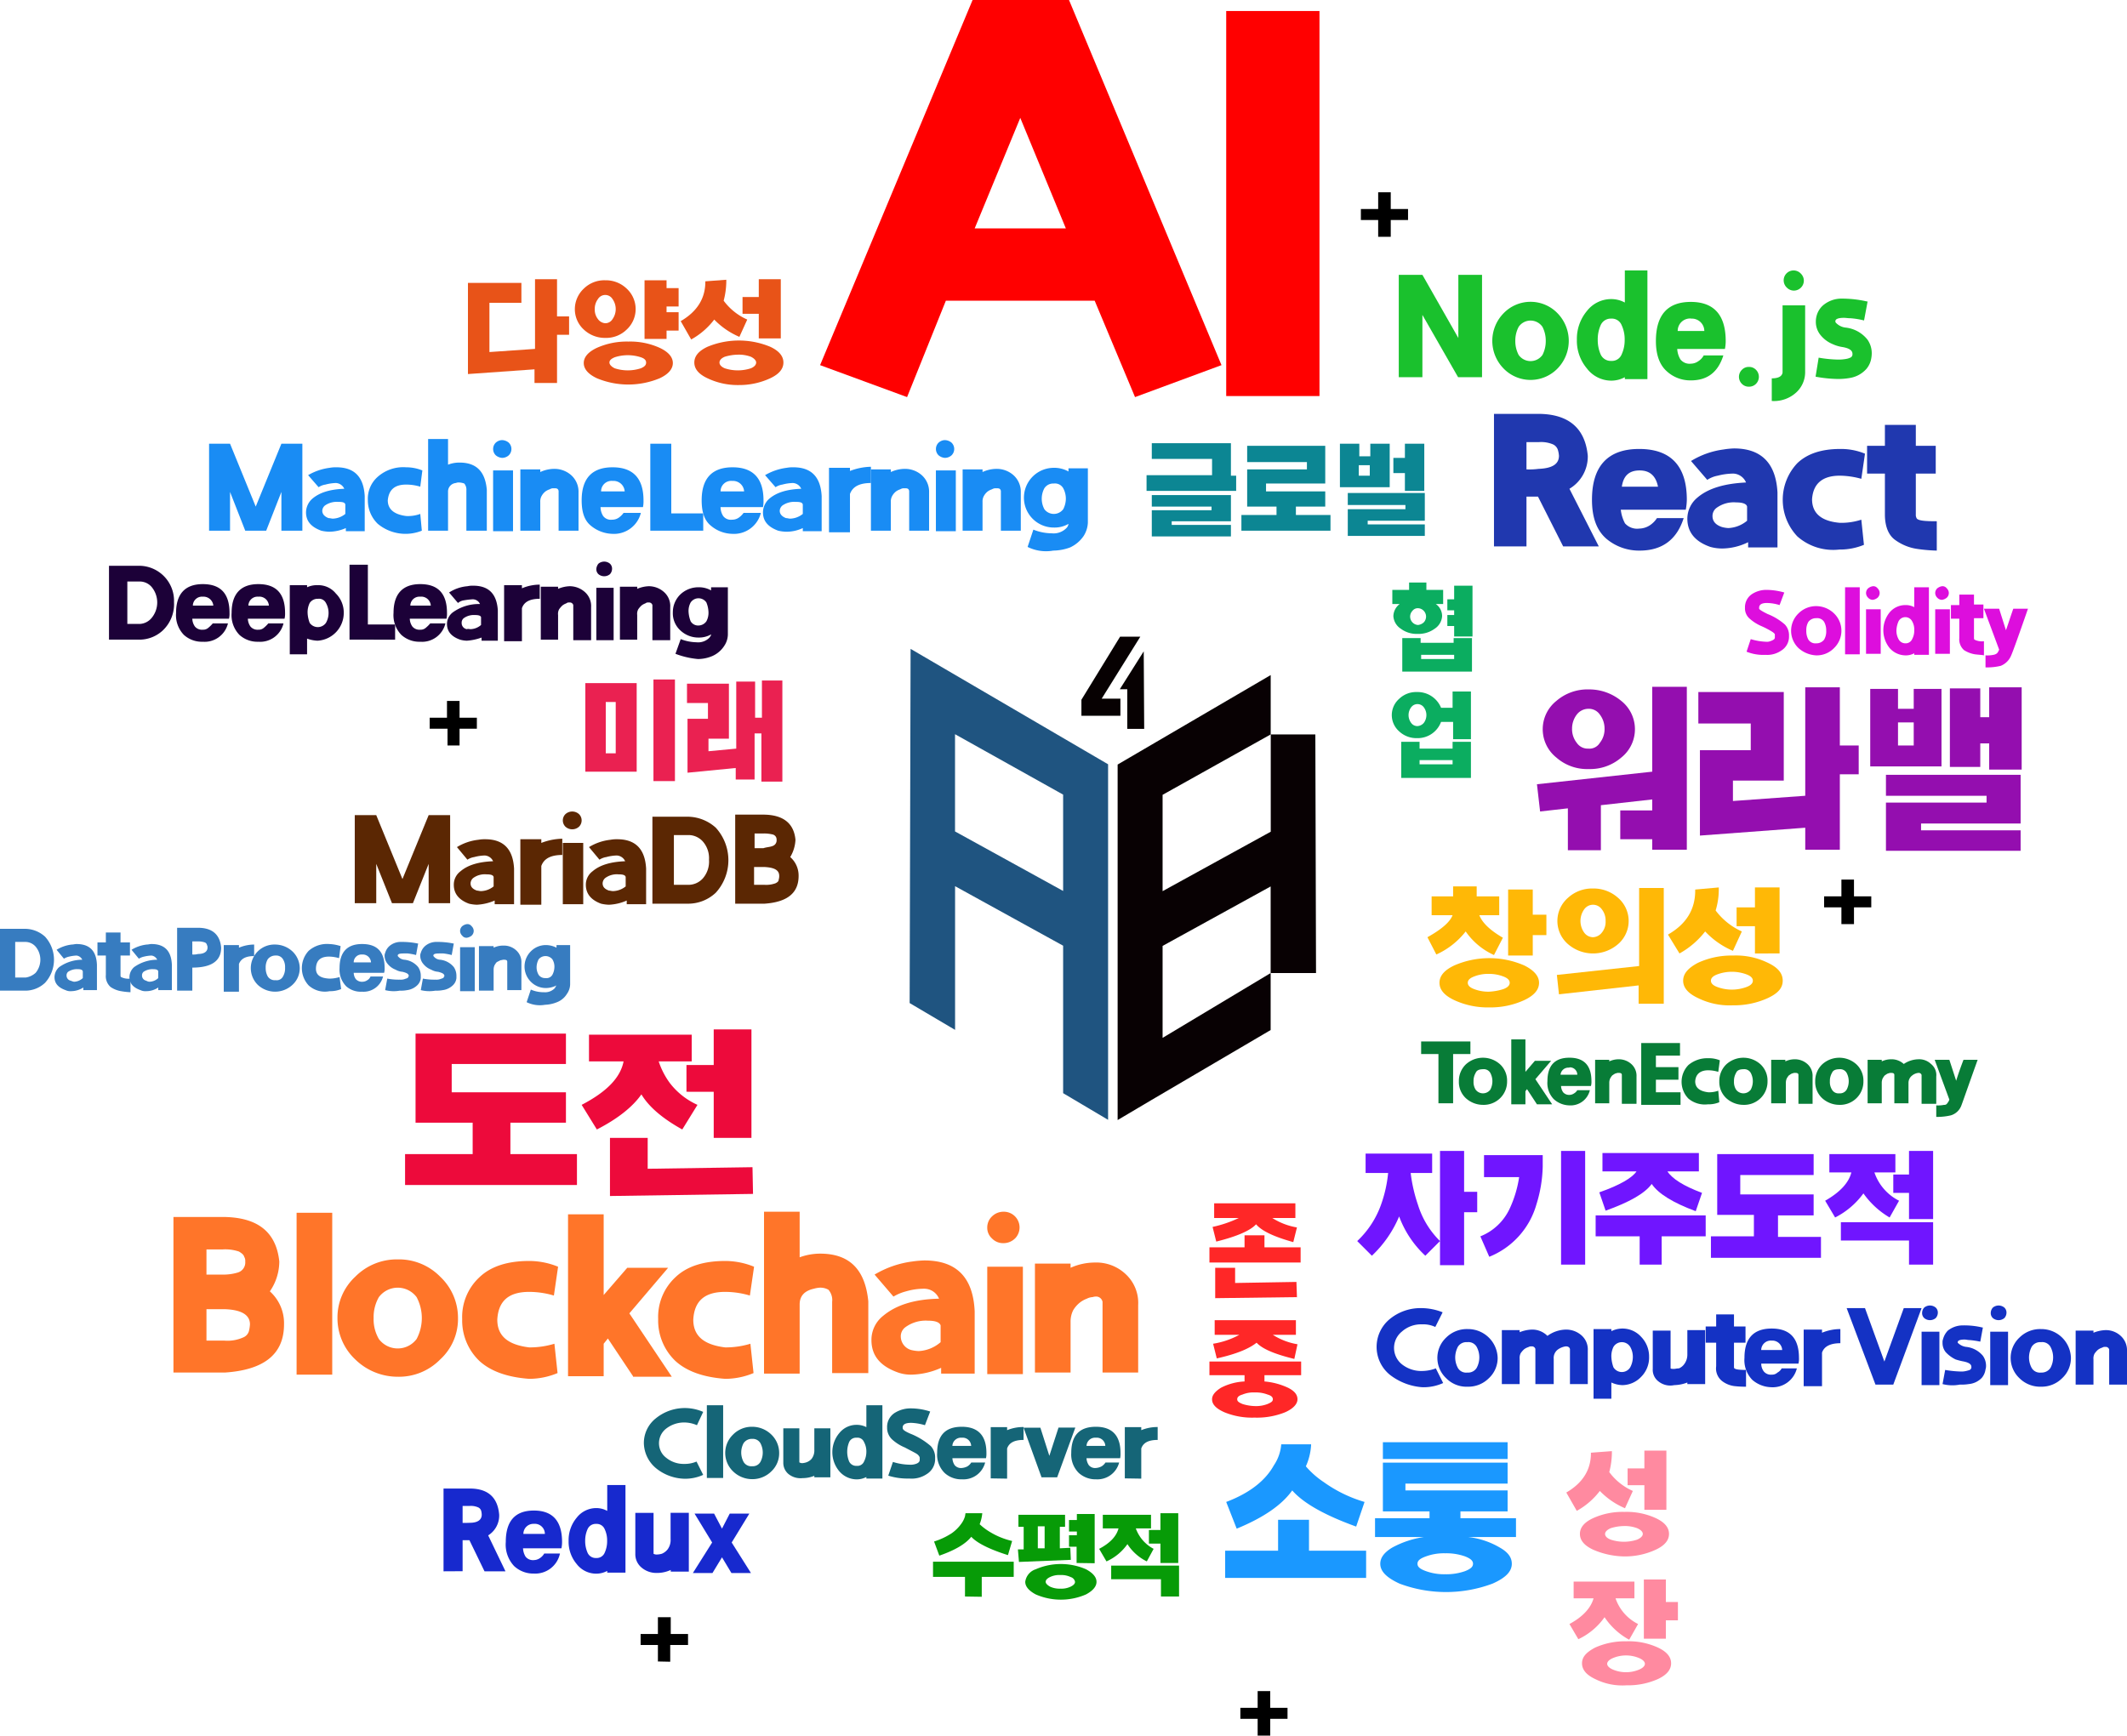 <svg xmlns="http://www.w3.org/2000/svg" viewBox="0 0 405.9 331.3"><defs><style>.cls-1{opacity:0.15;}.cls-2{fill:red;}.cls-3{fill:#ff7529;}.cls-4{fill:#1c0138;}.cls-5{fill:#2038af;}.cls-6{fill:#ed0a3b;}.cls-7{fill:#ffb806;}.cls-8{fill:#5b2703;}.cls-9{fill:#156577;}.cls-10{fill:#087c37;}.cls-11{fill:#dd0edd;}.cls-12{fill:#079b07;}.cls-13{fill:#0bad60;}.cls-14{fill:#ea2151;}.cls-15{fill:#377cc0;}.cls-16{fill:#7015ff;}.cls-17{fill:#0c8693;}.cls-18{fill:#e85318;}.cls-19{fill:#ff2727;}.cls-20{fill:#1432c4;}.cls-21{fill:#1a98ff;}.cls-22{fill:#940eaf;}.cls-23{fill:#198cf4;}.cls-24{fill:#ff8aa0;}.cls-25{fill:#1f5480;}.cls-26{fill:#080103;}.cls-27{fill:#070102;}.cls-28{fill:#1ac12d;}.cls-29{fill:#1729ce;}</style></defs><g id="레이어_2" data-name="레이어 2"><g id="레이어_1-2" data-name="레이어 1"><path class="cls-2" d="M208.9,57.4H180.5l-7.4,18.4-16.6-6.1L185.6,0H204l29.1,69.7-16.5,6.1ZM194.7,22.5,186,43.6h17.4Z"/><path class="cls-2" d="M234,75.6V2.1h17.8V75.6Z"/><path class="cls-3" d="M33.1,262V232.3h9.3c6.7,0,10.3,2.8,10.9,8.5a10.11,10.11,0,0,1-1.8,5.7,8.16,8.16,0,0,1,2.7,6.3c0,5.7-3.8,8.7-11.3,9.2Zm12.3-19.1a2,2,0,0,0,1.4-2.1,1.5,1.5,0,0,0-.2-.9c-.1-.4-.5-.7-1-1a8.28,8.28,0,0,0-3.2-.4h-3v4.8h3A9.53,9.53,0,0,0,45.4,242.9Zm1,12.4a1.85,1.85,0,0,0,1.1-1.2,7.17,7.17,0,0,0,.2-1.3c0-1.8-1.6-2.8-4.9-2.9H39.4v6h3.4a7.3,7.3,0,0,0,3.6-.6Z"/><path class="cls-3" d="M56.6,262.4V231.5h6.8v30.9Z"/><path class="cls-3" d="M67.8,259.5a10.79,10.79,0,0,1-3.4-7.9,10.6,10.6,0,0,1,3.4-7.9,11.13,11.13,0,0,1,8.1-3.3,11,11,0,0,1,8.1,3.3,10.79,10.79,0,0,1,3.4,7.9,10.47,10.47,0,0,1-3.4,7.9,11,11,0,0,1-8.1,3.3A11.58,11.58,0,0,1,67.8,259.5Zm11.7-3.9a8.52,8.52,0,0,0,0-8,4.5,4.5,0,0,0-6.3-.9,4.79,4.79,0,0,0-.9.9,7.68,7.68,0,0,0-1,4,7.47,7.47,0,0,0,1,4,4.5,4.5,0,0,0,6.3.9A4.79,4.79,0,0,0,79.5,255.6Z"/><path class="cls-3" d="M91.5,259.8a10.67,10.67,0,0,1-3.3-8,10.34,10.34,0,0,1,3.3-8c2.2-2.1,5.4-3.1,9.5-3.1a14.59,14.59,0,0,1,5.5,1.1l-.8,5.5a16.67,16.67,0,0,0-4.7-.7c-3.9,0-5.9,1.7-6.1,5.3,0,3.1,2,4.8,6.1,5.3a16.26,16.26,0,0,0,4.8-.7l.6,5.6a14.12,14.12,0,0,1-5.4,1.1C96.9,262.9,93.7,261.8,91.5,259.8Z"/><path class="cls-3" d="M120.8,262.7l-4.8-7.2-.8,1v6.2h-6.8V231.8h6.8v15.4l4.5-5.2h7.8l-7.4,8.7,8.1,12.1h-7.4Z"/><path class="cls-3" d="M128.9,259.8a10.67,10.67,0,0,1-3.3-8,10.34,10.34,0,0,1,3.3-8c2.2-2.1,5.4-3.1,9.5-3.1a14.59,14.59,0,0,1,5.5,1.1l-.8,5.5a16.67,16.67,0,0,0-4.7-.7c-3.9,0-5.9,1.7-6.1,5.3,0,3.1,2,4.8,6.1,5.3a16.26,16.26,0,0,0,4.8-.7l.6,5.6a14.12,14.12,0,0,1-5.4,1.1C134.3,262.9,131.1,261.8,128.9,259.8Z"/><path class="cls-3" d="M158.8,262.3V248.5a3,3,0,0,0-.7-2.3,3.08,3.08,0,0,0-1.7-.4,5.19,5.19,0,0,0-1.1.2q-2.7.6-2.7,3v13.2h-6.8V231.3h6.8V240a11.54,11.54,0,0,1,3.9-.7c5.6,0,8.6,3,9.2,9.1v13.7h-6.9Z"/><path class="cls-3" d="M174,262.4a7.44,7.44,0,0,1-2.6-.4c-3.4-1.2-5.1-3.2-5.1-6.2a5.83,5.83,0,0,1,2.2-4.6c2.5-2.1,6-3.2,10.7-3.3a3.06,3.06,0,0,0-2.8-1.9,12.24,12.24,0,0,0-3.5.5,9.17,9.17,0,0,0-2.4,1l-3.6-4.2a18.64,18.64,0,0,1,7.2-2.5,19.64,19.64,0,0,1,2.3-.2c6.1,0,9.3,3.2,9.6,9.7v11.9h-6.4v-1.1A14.65,14.65,0,0,1,174,262.4Zm1.3-4.5a6.88,6.88,0,0,0,4.2-1.7V253q-.3-.9-2.4-.9a6.56,6.56,0,0,0-4.4,1.3,2.17,2.17,0,0,0-.8,1.8,2.71,2.71,0,0,0,2,2.5A7.38,7.38,0,0,0,175.3,257.9Z"/><path class="cls-3" d="M188.4,262.3V241.8h6.8v20.5Zm.9-25.9a2.73,2.73,0,0,1-.9-2.1,2.89,2.89,0,0,1,.9-2.1,3.12,3.12,0,0,1,2.2-.9,3,3,0,0,1,2.3,5l-.1.1a3.12,3.12,0,0,1-2.2.9,2.93,2.93,0,0,1-2.2-.9Z"/><path class="cls-3" d="M210.4,262V248.5a1.25,1.25,0,0,0-1.4-1,1.71,1.71,0,0,0-.5.1,2.66,2.66,0,0,0-1.1.3,5,5,0,0,0-1.4.8,5.54,5.54,0,0,0-1.2,1.4,4.79,4.79,0,0,0-.5,2.2V262h-6.8V241.2h6.8v.8a11.4,11.4,0,0,1,4.6-1,8.15,8.15,0,0,1,5.9,2.2,7.47,7.47,0,0,1,2.4,5.9V262Z"/><path class="cls-4" d="M20.8,122.1V108h5.9a6.68,6.68,0,0,1,6.51,6.83,1,1,0,0,0,0,.17,6.92,6.92,0,0,1-2.1,5.3,6.56,6.56,0,0,1-4.4,1.8Zm8.1-4.1a4.63,4.63,0,0,0,0-6,3,3,0,0,0-2.2-1H24.3v8.1h2.4A3.13,3.13,0,0,0,28.9,118Z"/><path class="cls-4" d="M35.1,121.2a5.4,5.4,0,0,1-1.5-4.2c0-3.6,1.7-5.5,5.1-5.5s5.1,1.8,5.1,5.5a4.07,4.07,0,0,1-.1,1.1h-7a2.69,2.69,0,0,0,.5,1.5,1.74,1.74,0,0,0,1.5.6,1.49,1.49,0,0,0,1.1-.4,6,6,0,0,0,.8-.8h2.9a4.58,4.58,0,0,1-4.8,3.5A5.13,5.13,0,0,1,35.1,121.2Zm3.6-7.3a1.74,1.74,0,0,0-1.89,1.57.57.57,0,0,0,0,.13h3.9A1.88,1.88,0,0,0,38.7,113.9Z"/><path class="cls-4" d="M45.7,121.2a5.4,5.4,0,0,1-1.5-4.2c0-3.6,1.7-5.5,5.1-5.5s5.1,1.8,5.1,5.5a4.07,4.07,0,0,1-.1,1.1h-7a2.69,2.69,0,0,0,.5,1.5,1.74,1.74,0,0,0,1.5.6,1.49,1.49,0,0,0,1.1-.4,6,6,0,0,0,.8-.8h2.9a4.58,4.58,0,0,1-4.8,3.5A5.13,5.13,0,0,1,45.7,121.2Zm3.6-7.3a1.74,1.74,0,0,0-1.89,1.57.57.57,0,0,0,0,.13h3.9a1.82,1.82,0,0,0-1.93-1.71Z"/><path class="cls-4" d="M55.3,124.8V111.7h3.3v.4a4.45,4.45,0,0,1,2-.4,4.31,4.31,0,0,1,3.5,1.6,5.12,5.12,0,0,1,1.5,3.7,5.31,5.31,0,0,1-5,5.3,6.53,6.53,0,0,1-2-.4v3H55.3Zm6.9-5.9a3.84,3.84,0,0,0,0-3.8,1.47,1.47,0,0,0-1.5-.8,1.82,1.82,0,0,0-1.6.8,4,4,0,0,0-.4,1.9,5.92,5.92,0,0,0,.4,1.9,1.89,1.89,0,0,0,2.65.45A1.92,1.92,0,0,0,62.2,118.9Z"/><path class="cls-4" d="M66.7,122.1V107.8h3.5v11.4h5.2v2.9Z"/><path class="cls-4" d="M76.6,121.2a5.4,5.4,0,0,1-1.5-4.2c0-3.6,1.7-5.5,5.1-5.5s5.1,1.8,5.1,5.5a4.07,4.07,0,0,1-.1,1.1h-7a2.69,2.69,0,0,0,.5,1.5,1.74,1.74,0,0,0,1.5.6,1.49,1.49,0,0,0,1.1-.4,6,6,0,0,0,.8-.8H85a4.58,4.58,0,0,1-4.8,3.5A5.13,5.13,0,0,1,76.6,121.2Zm3.6-7.3a1.74,1.74,0,0,0-1.89,1.57.57.57,0,0,0,0,.13h3.9a1.82,1.82,0,0,0-1.93-1.71Z"/><path class="cls-4" d="M89.1,122.3a5.18,5.18,0,0,1-1.3-.2c-1.7-.6-2.5-1.6-2.5-3a2.8,2.8,0,0,1,1.1-2.2,8.5,8.5,0,0,1,5.2-1.6,1.51,1.51,0,0,0-1.4-.9,13.83,13.83,0,0,0-1.7.2,2.22,2.22,0,0,0-1.1.5l-1.7-2a7.55,7.55,0,0,1,3.5-1.2,4.51,4.51,0,0,1,1.1-.1c3,0,4.5,1.6,4.7,4.7v5.8H91.9v-.6A10.29,10.29,0,0,1,89.1,122.3Zm.7-2.2a3.2,3.2,0,0,0,2-.8v-1.5c-.1-.3-.5-.4-1.2-.4a3.27,3.27,0,0,0-2.1.6,1.08,1.08,0,0,0-.4.9,1.17,1.17,0,0,0,1,1.2C89.3,120,89.6,120.1,89.8,120.1Z"/><path class="cls-4" d="M96.2,122.3V111.7h3.4v.6a8.62,8.62,0,0,1,3.4-.7v2.7c-1.9,0-3,.6-3.4,1.8v6.3H96.2Z"/><path class="cls-4" d="M109.4,122.1v-6.6a.68.68,0,0,0-.7-.5h-.2c-.2,0-.3.1-.5.2a2.44,2.44,0,0,0-.7.4,4.44,4.44,0,0,0-.6.7,1.83,1.83,0,0,0-.2,1.1v4.7h-3.3V112h3.3v.4a6.19,6.19,0,0,1,2.2-.5,4.36,4.36,0,0,1,2.9,1.1,3.56,3.56,0,0,1,1.2,2.9v6.3h-3.4Z"/><path class="cls-4" d="M113.8,122.2v-10h3.3v10Zm.4-12.6a1.29,1.29,0,0,1-.4-1,1.81,1.81,0,0,1,.4-1,1.72,1.72,0,0,1,2.2,0,1.29,1.29,0,0,1,.4,1,1.54,1.54,0,0,1-.4,1A1.72,1.72,0,0,1,114.2,109.6Z"/><path class="cls-4" d="M124.5,122.1v-6.6a.68.68,0,0,0-.7-.5h-.2c-.2,0-.3.1-.5.2a2.44,2.44,0,0,0-.7.4,4.44,4.44,0,0,0-.6.7,1.83,1.83,0,0,0-.2,1.1v4.7h-3.3V112h3.3v.4a6.19,6.19,0,0,1,2.2-.5,4.36,4.36,0,0,1,2.9,1.1,3.56,3.56,0,0,1,1.2,2.9v6.3h-3.4Z"/><path class="cls-4" d="M128.9,124.8l1-2.8a8.81,8.81,0,0,0,3,.6,3,3,0,0,0,2.5-.9c.2-.3.3-.4.3-.6a4.68,4.68,0,0,1-2.4.6,5,5,0,0,1-3.5-1.4,4.41,4.41,0,0,1-1.4-3.4,4.75,4.75,0,0,1,1.4-3.4,5,5,0,0,1,3.5-1.4,4.68,4.68,0,0,1,2.4.6v-.6h3.2v9a4,4,0,0,1-.7,2.2,5.2,5.2,0,0,1-2.2,1.9,7.11,7.11,0,0,1-2.8.6A15.92,15.92,0,0,1,128.9,124.8Zm5.9-6.2a3.4,3.4,0,0,0,.4-1.8,5.29,5.29,0,0,0-.4-1.8,1.81,1.81,0,0,0-2.51-.49,1.9,1.9,0,0,0-.49.49,3.4,3.4,0,0,0-.4,1.8,5.87,5.87,0,0,0,.4,1.8,1.66,1.66,0,0,0,1.5.8,1.87,1.87,0,0,0,1.5-.8Z"/><path class="cls-5" d="M285.1,104.4V79h8.4c5.8,0,9,2.7,9.5,8a7.16,7.16,0,0,1-3.5,6.3l5.6,11h-6.8l-4.8-9.5h-2.2v9.5h-6.2Zm8.5-14.9c2.6-.1,3.9-.9,3.9-2.5a5.19,5.19,0,0,0-.2-1.1,1.74,1.74,0,0,0-1-1.1,5.8,5.8,0,0,0-2.7-.4h-2.3v5.2A13.58,13.58,0,0,0,293.6,89.5Z"/><path class="cls-5" d="M306.5,102.8c-1.8-1.6-2.7-4-2.7-7.4,0-6.4,3-9.7,9-9.7s9.1,3.2,9.1,9.7a11,11,0,0,1-.2,1.9H309.3a7.22,7.22,0,0,0,.8,2.6,3.09,3.09,0,0,0,2.7,1,3.84,3.84,0,0,0,2-.6,4.67,4.67,0,0,0,1.4-1.4h5.1c-1.3,4.1-4.1,6.2-8.4,6.2A9.66,9.66,0,0,1,306.5,102.8Zm6.4-13c-2,0-3.1,1-3.4,3.1h6.9C316,90.9,314.9,89.8,312.9,89.8Z"/><path class="cls-5" d="M328.7,104.7a8.49,8.49,0,0,1-2.3-.3c-2.9-1-4.4-2.8-4.4-5.4a5.25,5.25,0,0,1,1.9-4c2.1-1.8,5.2-2.7,9.3-2.9a2.76,2.76,0,0,0-2.4-1.7,12.17,12.17,0,0,0-3,.4,5.43,5.43,0,0,0-2,.8L322.7,88a15.79,15.79,0,0,1,6.2-2.2,14.89,14.89,0,0,1,2-.2c5.2,0,8,2.8,8.3,8.4v10.5h-5.6v-1A11.42,11.42,0,0,1,328.7,104.7Zm1.1-3.9a6,6,0,0,0,3.6-1.4V96.7c-.1-.5-.8-.8-2.1-.8a5.57,5.57,0,0,0-3.8,1.1,1.93,1.93,0,0,0-.7,1.5q0,1.5,1.8,2.1a6,6,0,0,0,1.2.2Z"/><path class="cls-5" d="M343,102.4a10.16,10.16,0,0,1,0-14c1.9-1.8,4.6-2.7,8.2-2.7a12,12,0,0,1,4.7.9l-.7,4.8a15.75,15.75,0,0,0-4.1-.6c-3.3,0-5.1,1.5-5.3,4.5,0,2.7,1.8,4.2,5.3,4.5a12.39,12.39,0,0,0,4.1-.6l.5,4.8a12,12,0,0,1-4.7.9A10.33,10.33,0,0,1,343,102.4Z"/><path class="cls-5" d="M366,104.8a9.48,9.48,0,0,1-4.3-1.7c-1.3-.9-2-2.6-2-4.9V90.4h-3.4V85.1h3.4v-4h5.9v4h3.8v5.3h-3.8v7.8a1.33,1.33,0,0,0,.2.8c.4.4,1.6.5,3.8.5v5.6A31,31,0,0,1,366,104.8Z"/><path class="cls-6" d="M77.3,226.2v-5.9H90.2v-6H79.3v-17H108v5.8H86.2v5.4H108v5.8H97.4v6h12.7v5.9Z"/><path class="cls-6" d="M122.4,208.9c-1.6,2.3-4.4,4.6-8.5,6.7l-2.9-4.7c4.8-2.5,7.4-5.2,8-8.3h-6.6v-5.1H132v5.1h-6.3a14.73,14.73,0,0,0,2.1,4.1,13.77,13.77,0,0,0,5.3,4.2l-2.9,4.7C126.6,213.6,123.9,211.4,122.4,208.9Zm-6,8.3h7.2v5.9l20-.3.1,5.1-27.3.4Zm19.8,0v-8.8H131v-5.1h5.2v-6.8h7.2v20.7Z"/><path class="cls-7" d="M279.7,177.8a14.86,14.86,0,0,1-5.6,4.4l-1.7-3.3q4.05-2.25,4.8-4.2h-4v-3.6h4.1v-1.9h4.5v1.9h4.3v3.6h-3.8c.6,1.5,2.1,2.9,4.5,4.3l-1.7,3.3A13.13,13.13,0,0,1,279.7,177.8Zm-2.2,13.1c-1.9-.9-2.8-2-2.8-3.3s.9-2.4,2.8-3.3a16.7,16.7,0,0,1,13.4,0c1.8.9,2.8,2,2.8,3.3s-.9,2.4-2.8,3.3a15.47,15.47,0,0,1-6.7,1.4,15.19,15.19,0,0,1-6.7-1.4Zm9.4-2.1q1.2-.45,1.2-1.2t-1.2-1.2a7.62,7.62,0,0,0-2.8-.5,7.23,7.23,0,0,0-2.8.5q-1.2.45-1.2,1.2t1.2,1.2a7.62,7.62,0,0,0,2.8.5A10.7,10.7,0,0,0,286.9,188.8Zm.9-6.4V169.8h4.7v4.8h2.6v3.9h-2.6v3.9Z"/><path class="cls-7" d="M312.7,191.6v-3.5l-15.2,1.7-.4-3.7,15.7-1.7V169.5h4.7v22.1Zm-13.5-11.4a5.84,5.84,0,0,1-.56-8.24,4.94,4.94,0,0,1,.56-.56,6.81,6.81,0,0,1,4.8-1.8,7,7,0,0,1,4.8,1.8,5.84,5.84,0,0,1,.56,8.24,4.94,4.94,0,0,1-.56.56,7.3,7.3,0,0,1-9.6,0Zm6.5-2.2a3.19,3.19,0,0,0,.7-2.2,3.42,3.42,0,0,0-.7-2.2,2.06,2.06,0,0,0-2.86-.54,2.13,2.13,0,0,0-.54.54,3.82,3.82,0,0,0,0,4.4,2.1,2.1,0,0,0,1.7.9,2.25,2.25,0,0,0,1.7-.9Z"/><path class="cls-7" d="M318.3,178.4c3.5-2,5.2-4.8,5.2-8.4v-.2l4.5-.4v.4a13.89,13.89,0,0,1-.6,4,12.85,12.85,0,0,0,5,4l-1.7,3.7a15.57,15.57,0,0,1-5.3-3.7,16,16,0,0,1-4.9,4.2Zm5.7,12.1c-1.9-.9-2.8-2-2.8-3.3s.9-2.4,2.8-3.4a15.19,15.19,0,0,1,6.7-1.4,13.85,13.85,0,0,1,6.7,1.4c1.9.9,2.8,2,2.8,3.4s-.9,2.4-2.8,3.3a15.47,15.47,0,0,1-6.7,1.4A13.62,13.62,0,0,1,324,190.5Zm9.3-2.1q1.2-.45,1.2-1.2t-1.2-1.2a8.05,8.05,0,0,0-5.6,0q-1.2.45-1.2,1.2t1.2,1.2A8.05,8.05,0,0,0,333.3,188.4Zm1.6-6.4v-5.2h-3.5v-3.6h3.5v-3.8h4.7V182Z"/><path class="cls-8" d="M81.8,172.4v-7.5l-3,7.5h-4l-3-7.5v7.5H67.7V155.6h4.1l5,12.2,5-12.2h4.1v16.8Z"/><path class="cls-8" d="M91,172.7a7.52,7.52,0,0,1-1.5-.2c-1.9-.7-2.9-1.9-2.9-3.6a3.18,3.18,0,0,1,1.3-2.6c1.4-1.2,3.5-1.8,6.2-1.9a1.84,1.84,0,0,0-1.6-1.1,8.41,8.41,0,0,0-2,.3,3.23,3.23,0,0,0-1.3.5l-2-2.4a9.87,9.87,0,0,1,4.1-1.4,6.28,6.28,0,0,1,1.3-.1c3.5,0,5.3,1.9,5.5,5.6v6.8H94.4v-.7A9.77,9.77,0,0,1,91,172.7Zm.8-2.6a4,4,0,0,0,2.4-.9v-1.8c-.1-.4-.6-.5-1.4-.5a3.72,3.72,0,0,0-2.5.7,1.39,1.39,0,0,0-.5,1c0,.7.4,1.1,1.2,1.4.2,0,.5.1.8.1Z"/><path class="cls-8" d="M99.3,172.7V160.2h4v.7a11.68,11.68,0,0,1,4-.8v3.1c-2.2,0-3.5.7-4,2.1v7.4Z"/><path class="cls-8" d="M107.4,172.6V160.9h3.9v11.7Zm.5-14.8a1.69,1.69,0,0,1,0-2.39h0a1.93,1.93,0,0,1,2.6,0,1.69,1.69,0,0,1,0,2.39h0A1.93,1.93,0,0,1,107.9,157.8Z"/><path class="cls-8" d="M116.2,172.7a7.52,7.52,0,0,1-1.5-.2c-1.9-.7-2.9-1.9-2.9-3.6a3.18,3.18,0,0,1,1.3-2.6c1.4-1.2,3.5-1.8,6.2-1.9a1.84,1.84,0,0,0-1.6-1.1,8.41,8.41,0,0,0-2,.3,3.23,3.23,0,0,0-1.3.5l-2-2.4a9.87,9.87,0,0,1,4.1-1.4,6.28,6.28,0,0,1,1.3-.1c3.5,0,5.3,1.9,5.5,5.6v6.8h-3.7v-.7A9.29,9.29,0,0,1,116.2,172.7Zm.8-2.6a4,4,0,0,0,2.4-.9v-1.8c-.1-.4-.6-.5-1.4-.5a3.72,3.72,0,0,0-2.5.7,1.39,1.39,0,0,0-.5,1c0,.7.4,1.1,1.2,1.4.2,0,.5.1.8.1Z"/><path class="cls-8" d="M124.5,172.5V155.9h6.9a8.09,8.09,0,0,1,5.2,2.1,9.21,9.21,0,0,1,0,12.4,7.68,7.68,0,0,1-5.2,2.1Zm9.6-4.8a4.89,4.89,0,0,0,1.2-3.6,4.82,4.82,0,0,0-1.2-3.5,3.7,3.7,0,0,0-2.6-1.2h-2.9v9.5h2.9A3.7,3.7,0,0,0,134.1,167.7Z"/><path class="cls-8" d="M140.3,172.5v-17h5.3c3.8,0,5.9,1.6,6.2,4.8a7,7,0,0,1-1,3.3,4.68,4.68,0,0,1,1.6,3.6c0,3.3-2.2,5-6.5,5.3Zm7.1-11a1.13,1.13,0,0,0,.8-1.2,1.09,1.09,0,0,0-.1-.5,1,1,0,0,0-.6-.5,7.14,7.14,0,0,0-1.9-.2H144v2.8h1.7c.6-.2,1.2-.2,1.7-.4Zm.6,7.1c.4-.2.6-.4.6-.7a2.08,2.08,0,0,0,.1-.7c0-1.1-.9-1.6-2.8-1.7h-2v3.4h2a5.18,5.18,0,0,0,2.1-.3Z"/><path class="cls-9" d="M125.19,280.26a6.39,6.39,0,0,1-2.32-4.78,6,6,0,0,1,2.32-4.77,8.75,8.75,0,0,1,9-1.2L133,272.05a6.17,6.17,0,0,0-2.32-.52,5.6,5.6,0,0,0-3.58,1.19,3.52,3.52,0,0,0-.6,4.93,3.72,3.72,0,0,0,.6.59,5.28,5.28,0,0,0,3.51,1.2,5.73,5.73,0,0,0,2.31-.45l1.27,2.54a8.33,8.33,0,0,1-3.58.74A8.94,8.94,0,0,1,125.19,280.26Z"/><path class="cls-9" d="M134.89,282.12V268.24H138v13.88Z"/><path class="cls-9" d="M139.89,280.86a4.87,4.87,0,0,1-.14-6.88l.14-.14a5,5,0,0,1,3.65-1.49,5.22,5.22,0,0,1,3.66,1.49,4.88,4.88,0,0,1,1.49,3.51,4.72,4.72,0,0,1-1.49,3.51,5.12,5.12,0,0,1-3.66,1.49A5.24,5.24,0,0,1,139.89,280.86Zm5.22-1.8a3.79,3.79,0,0,0,0-3.58,1.68,1.68,0,0,0-1.57-.82,1.88,1.88,0,0,0-1.64.82,3.79,3.79,0,0,0,0,3.58,1.7,1.7,0,0,0,1.64.82A1.67,1.67,0,0,0,145.11,279.06Z"/><path class="cls-9" d="M150.48,281.38a2.77,2.77,0,0,1-1-2.17v-6.56h3.06v6.49a1,1,0,0,0,.59.15,3.12,3.12,0,0,0,.75-.15,2.36,2.36,0,0,0,1-.67,2.6,2.6,0,0,0,.52-1.72v-4.1h3.06V282h-3.06v-.29a5.92,5.92,0,0,1-2.24.44A3.65,3.65,0,0,1,150.48,281.38Z"/><path class="cls-9" d="M160.18,280.86a5.66,5.66,0,0,1,0-7.32,4.19,4.19,0,0,1,3.29-1.56,4,4,0,0,1,1.86.44v-4.18h3.06v14h-3.06v-.3a4.05,4.05,0,0,1-1.86.45A4.4,4.4,0,0,1,160.18,280.86Zm4.7-1.87a4.06,4.06,0,0,0,.45-1.87,3.76,3.76,0,0,0-.45-1.86,1.34,1.34,0,0,0-1.41-.82,1.44,1.44,0,0,0-1.42.82,4.83,4.83,0,0,0,0,3.73,1.49,1.49,0,0,0,1.42.82A1.38,1.38,0,0,0,164.88,279Z"/><path class="cls-9" d="M169.51,281.68l.89-2.62a11,11,0,0,0,3.21.53,3,3,0,0,0,.9-.08c.67-.15,1-.45,1-.82v-.3a.54.54,0,0,0-.08-.37,1.61,1.61,0,0,0-.52-.52c-.37-.23-1.12-.6-2.24-1.2a8.3,8.3,0,0,1-2.38-1.49,3,3,0,0,1-1-2.31,3.15,3.15,0,0,1,1.64-2.91,5.68,5.68,0,0,1,3-.75,12,12,0,0,1,3.58.6l-1,2.61a10.42,10.42,0,0,0-2.61-.45c-1.12,0-1.64.3-1.64.9a.53.53,0,0,0,.07.3c.08.22.68.59,1.72,1a13.73,13.73,0,0,1,3.58,2.24,3.21,3.21,0,0,1,.82,2.31,3.37,3.37,0,0,1-1.64,3.06,5.13,5.13,0,0,1-3.28.82A12.23,12.23,0,0,1,169.51,281.68Z"/><path class="cls-9" d="M180.25,281.15a4.92,4.92,0,0,1-1.41-3.8c0-3.36,1.56-5,4.7-5s4.7,1.71,4.7,5a4,4,0,0,1-.08,1h-6.41a2.58,2.58,0,0,0,.44,1.34,1.57,1.57,0,0,0,1.42.52,2.76,2.76,0,0,0,1-.3,2.28,2.28,0,0,0,.74-.74H188a4.27,4.27,0,0,1-4.4,3.21A4.68,4.68,0,0,1,180.25,281.15Zm3.29-6.71a1.64,1.64,0,0,0-1.79,1.45V276h3.58a1.63,1.63,0,0,0-1.68-1.57Z"/><path class="cls-9" d="M189.06,282.2v-9.78h3.13V273a8,8,0,0,1,3.14-.6v2.46c-1.72,0-2.76.52-3.14,1.64v5.75Z"/><path class="cls-9" d="M198.76,282l-3.43-9.47h3.21l1.71,5.37L202,272.5h3.21L201.74,282Z"/><path class="cls-9" d="M205.85,281.15a4.93,4.93,0,0,1-1.42-3.8c0-3.36,1.57-5,4.7-5s4.7,1.71,4.7,5a4,4,0,0,1-.07,1h-6.42a2.59,2.59,0,0,0,.45,1.34,1.56,1.56,0,0,0,1.42.52,2.71,2.71,0,0,0,1-.3,2.31,2.31,0,0,0,.75-.74h2.61a4.28,4.28,0,0,1-4.4,3.21A4.75,4.75,0,0,1,205.85,281.15Zm3.28-6.71a1.63,1.63,0,0,0-1.78,1.45.45.45,0,0,0,0,.11h3.58a1.63,1.63,0,0,0-1.68-1.57Z"/><path class="cls-9" d="M214.65,282.2v-9.78h3.14V273a8,8,0,0,1,3.13-.6v2.46c-1.72,0-2.76.52-3.13,1.64v5.75Z"/><path class="cls-10" d="M274.5,210.6v-9.4h-3.3v-2.4h9.4v2.4h-3.3v9.4Z"/><path class="cls-10" d="M279.7,209.6a4.23,4.23,0,0,1-1.3-3.2,4.4,4.4,0,0,1,1.3-3.2,4.85,4.85,0,0,1,6.6,0,4.23,4.23,0,0,1,1.3,3.2,4.4,4.4,0,0,1-1.3,3.2,4.47,4.47,0,0,1-3.3,1.3A4.88,4.88,0,0,1,279.7,209.6Zm4.7-1.6a3.42,3.42,0,0,0,0-3.2,1.42,1.42,0,0,0-1.4-.7c-.7,0-1.2.2-1.4.7a3,3,0,0,0-.4,1.6,2.73,2.73,0,0,0,.4,1.6,1.75,1.75,0,0,0,2.45.35,1.93,1.93,0,0,0,.35-.35Z"/><path class="cls-10" d="M293.3,210.8l-1.9-2.9-.3.4v2.5h-2.7V198.4h2.7v6.2l1.8-2.1H296l-3,3.5,3.2,4.8Z"/><path class="cls-10" d="M296.5,209.8a4.41,4.41,0,0,1-1.2-3.4q0-4.5,4.2-4.5t4.2,4.5a2.74,2.74,0,0,1-.1.9h-5.7a2.16,2.16,0,0,0,.4,1.2,1.5,1.5,0,0,0,1.2.5,1.62,1.62,0,0,0,.9-.3,1.72,1.72,0,0,0,.6-.6h2.4a3.77,3.77,0,0,1-3.9,2.9A4.53,4.53,0,0,1,296.5,209.8Zm2.9-6a1.49,1.49,0,0,0-1.6,1.35v0H301a1.41,1.41,0,0,0-1.43-1.41Z"/><path class="cls-10" d="M309.5,210.6v-5.4c0-.3-.2-.4-.6-.4h-.2c-.1,0-.3.1-.4.1a2.29,2.29,0,0,0-.5.3c-.2.1-.3.3-.5.6a2,2,0,0,0-.2.9v3.9h-2.7v-8.3h2.7v.3a4.3,4.3,0,0,1,1.8-.4,3.55,3.55,0,0,1,2.4.9,3,3,0,0,1,1,2.4v5.2h-2.8Z"/><path class="cls-10" d="M313.2,210.7V199.1h7.4v2.4H316v2.2h4.3v2.4H316v2.4h4.7v2.4h-7.5Z"/><path class="cls-10" d="M322.2,209.7a4.59,4.59,0,0,1,0-6.4A5.6,5.6,0,0,1,326,202a5.37,5.37,0,0,1,2.2.4l-.3,2.2a6.85,6.85,0,0,0-1.9-.3c-1.5,0-2.4.7-2.5,2.1,0,1.2.8,1.9,2.5,2.1a5.11,5.11,0,0,0,1.9-.3l.2,2.2a5.37,5.37,0,0,1-2.2.4A4.87,4.87,0,0,1,322.2,209.7Z"/><path class="cls-10" d="M329.4,209.6a4.23,4.23,0,0,1-1.3-3.2,4.4,4.4,0,0,1,1.3-3.2,4.85,4.85,0,0,1,6.6,0,4.23,4.23,0,0,1,1.3,3.2,4.4,4.4,0,0,1-1.3,3.2,4.47,4.47,0,0,1-3.3,1.3A4.88,4.88,0,0,1,329.4,209.6Zm4.7-1.6a3.42,3.42,0,0,0,0-3.2,1.42,1.42,0,0,0-1.4-.7c-.7,0-1.2.2-1.4.7a3,3,0,0,0-.4,1.6,2.73,2.73,0,0,0,.4,1.6,1.75,1.75,0,0,0,2.45.35,1.93,1.93,0,0,0,.35-.35Z"/><path class="cls-10" d="M343.2,210.6v-5.4c0-.3-.2-.4-.6-.4h-.2c-.1,0-.3.1-.4.1a2.29,2.29,0,0,0-.5.3c-.2.1-.3.3-.5.6a2,2,0,0,0-.2.9v3.9H338v-8.3h2.7v.3a4.3,4.3,0,0,1,1.8-.4,3.55,3.55,0,0,1,2.4.9,3,3,0,0,1,1,2.4v5.2h-2.7Z"/><path class="cls-10" d="M347.7,209.6a4.23,4.23,0,0,1-1.3-3.2,4.4,4.4,0,0,1,1.3-3.2,4.85,4.85,0,0,1,6.6,0,4.23,4.23,0,0,1,1.3,3.2,4.4,4.4,0,0,1-1.3,3.2,4.47,4.47,0,0,1-3.3,1.3A4.88,4.88,0,0,1,347.7,209.6Zm4.7-1.6a3.42,3.42,0,0,0,0-3.2,1.42,1.42,0,0,0-1.4-.7c-.7,0-1.2.2-1.4.7a3,3,0,0,0-.4,1.6,2.73,2.73,0,0,0,.4,1.6,1.42,1.42,0,0,0,1.4.7,1.49,1.49,0,0,0,1.4-.7Z"/><path class="cls-10" d="M366.7,210.6v-5.4a.56.56,0,0,0-.6-.4,2.22,2.22,0,0,0-1.2.5,1.75,1.75,0,0,0-.7,1.4v3.9h-2.7v-5.4c0-.3-.2-.4-.6-.4h-.2c-.1,0-.3.1-.4.1a2.29,2.29,0,0,0-.5.3c-.2.1-.3.3-.5.6a2,2,0,0,0-.2.9v3.9h-2.7v-8.3h2.7v.3a4.3,4.3,0,0,1,1.8-.4,3.42,3.42,0,0,1,2.4.9,5.12,5.12,0,0,1,2.8-.9,3.24,3.24,0,0,1,2.4.9,2.7,2.7,0,0,1,1,2.4v5.2h-2.8Z"/><path class="cls-10" d="M369.5,213.2V211a5.8,5.8,0,0,0,1.5-.1.61.61,0,0,0,.6-.3,2.12,2.12,0,0,0,.4-.7l-2.8-7.6H372l1.3,4c.4-1.3.9-2.7,1.4-4h2.7c-1.9,5.3-2.9,8.2-3.1,8.7a3.08,3.08,0,0,1-2,1.9,11.33,11.33,0,0,1-2.6.3Z"/><path class="cls-11" d="M333.3,124.4l.8-2.4a11.45,11.45,0,0,0,2.9.5,1.69,1.69,0,0,0,.8-.1c.6-.2.9-.4.9-.7v-.6c0-.1-.2-.3-.5-.5a16.11,16.11,0,0,0-2.1-1.1,8.31,8.31,0,0,1-2.2-1.4,2.59,2.59,0,0,1-.9-2.1,3,3,0,0,1,1.5-2.7,5,5,0,0,1,2.7-.7,12.68,12.68,0,0,1,3.3.5l-.9,2.4a8.5,8.5,0,0,0-2.4-.4q-1.5,0-1.5.9v.2c.1.2.6.5,1.6,1a11.26,11.26,0,0,1,3.3,2,3,3,0,0,1,.8,2.2,3.12,3.12,0,0,1-1.5,2.8,4.7,4.7,0,0,1-3,.8A8.51,8.51,0,0,1,333.3,124.4Z"/><path class="cls-11" d="M343.2,123.7a4.59,4.59,0,0,1-.11-6.49l.11-.11a4.75,4.75,0,0,1,3.4-1.4,4.92,4.92,0,0,1,3.4,1.4,4.59,4.59,0,0,1,.11,6.49l-.11.11a4.58,4.58,0,0,1-3.4,1.4A5.45,5.45,0,0,1,343.2,123.7Zm4.9-1.6a3.08,3.08,0,0,0,.4-1.7,3.36,3.36,0,0,0-.4-1.7,1.58,1.58,0,0,0-1.5-.7,1.83,1.83,0,0,0-1.5.7,3.08,3.08,0,0,0-.4,1.7,3.36,3.36,0,0,0,.4,1.7,1.58,1.58,0,0,0,1.5.7A1.83,1.83,0,0,0,348.1,122.1Z"/><path class="cls-11" d="M352.1,124.9V112.1h2.8v12.8Z"/><path class="cls-11" d="M356.1,124.8v-8.5h2.8v8.5Zm.4-10.7a1.27,1.27,0,0,1-.4-.9,1.24,1.24,0,0,1,.4-.9,1.88,1.88,0,0,1,.9-.4,1,1,0,0,1,.9.4,1.27,1.27,0,0,1,.4.9,1.24,1.24,0,0,1-.4.9,1.88,1.88,0,0,1-.9.4A1.24,1.24,0,0,1,356.5,114.1Z"/><path class="cls-11" d="M360.6,123.7a5.42,5.42,0,0,1,0-6.8,3.9,3.9,0,0,1,3-1.4,3.36,3.36,0,0,1,1.7.4v-3.8h2.8V125h-2.8v-.3a3.36,3.36,0,0,1-1.7.4A4.07,4.07,0,0,1,360.6,123.7Zm4.3-1.7a3.36,3.36,0,0,0,.4-1.7,3.08,3.08,0,0,0-.4-1.7,1.46,1.46,0,0,0-2.6,0,4.75,4.75,0,0,0-.4,1.7,3.36,3.36,0,0,0,.4,1.7,1.45,1.45,0,0,0,1.3.8A1.34,1.34,0,0,0,364.9,122Z"/><path class="cls-11" d="M369.3,124.8v-8.5h2.8v8.5Zm.4-10.7a1.27,1.27,0,0,1-.4-.9,1.24,1.24,0,0,1,.4-.9,1.88,1.88,0,0,1,.9-.4,1,1,0,0,1,.9.4,1.27,1.27,0,0,1,.4.9,1.24,1.24,0,0,1-.4.9,1.88,1.88,0,0,1-.9.4,1.24,1.24,0,0,1-.9-.4Z"/><path class="cls-11" d="M376.9,124.9a5.49,5.49,0,0,1-2.1-.8,2.74,2.74,0,0,1-.9-2.3v-3.7h-1.6v-2.6h1.6v-2h2.8v1.9h1.8V118h-1.8v3.7c0,.2,0,.3.1.4a3.11,3.11,0,0,0,1.8.3v2.7C378.2,125,377.7,125,376.9,124.9Z"/><path class="cls-11" d="M378.9,127.4v-2.3a5.8,5.8,0,0,0,1.5-.1,1.47,1.47,0,0,0,.7-.3,2.12,2.12,0,0,0,.4-.7l-2.9-7.8h2.9l1.3,4.1c.5-1.4.9-2.7,1.4-4.1H387c-1.9,5.5-3,8.5-3.2,8.9a3.57,3.57,0,0,1-2,2,11.33,11.33,0,0,1-2.6.3Z"/><path class="cls-12" d="M184.15,304.75V301h-6.1v-2.9h15.4V301h-6.1v3.8Zm-5.9-10.5a13.38,13.38,0,0,0,3.4-1.6,7.69,7.69,0,0,0,1.8-1.8,4.6,4.6,0,0,0,.7-1.4l.1-.6h3.2a7.57,7.57,0,0,1-.5,2.1,11.24,11.24,0,0,0,2,1.5,14.21,14.21,0,0,0,4.2,1.7l-.8,2.7c-3.5-1.1-5.9-2.3-7-3.5-1.1,1.4-3.2,2.6-6.1,3.6Z"/><path class="cls-12" d="M194.25,295.75h1.1v-4.3h-1v-2.3h8.9v2.3h-1v4.1l2-.1.1,2.3-9.9.4Zm3.4,8.6c-1.3-.7-2-1.5-2-2.4a2.91,2.91,0,0,1,2-2.4,12,12,0,0,1,9.6,0c1.3.7,2,1.5,2,2.4s-.7,1.7-2,2.4A12,12,0,0,1,197.65,304.35Zm1.7-8.8v-4.2h-1.3v4.2Zm5,7.3c.6-.3.8-.6.8-.9a1.16,1.16,0,0,0-.8-.9,4.17,4.17,0,0,0-2-.4,4.06,4.06,0,0,0-2,.4c-.6.3-.8.6-.8.9s.3.6.8.9a4.3,4.3,0,0,0,2,.4,4.06,4.06,0,0,0,2-.4Zm1.1-4.5v-3.1H204v-2.2h1.5v-.7H204v-2.2h1.5V289h3.4v9.4Z"/><path class="cls-12" d="M215.15,294.75a9.74,9.74,0,0,1-4,3.3l-1.4-2.4c2.1-1.1,3.3-2.4,3.7-3.9h-3v-2.6h9.2v2.6h-2.9a7.12,7.12,0,0,0,3.4,3.9l-1.3,2.4A9.2,9.2,0,0,1,215.15,294.75Zm6.4,10v-3.3h-9.5v-2.6H225v5.9Zm-.1-6.4v-3.7h-2.2v-2.6h2.2v-3.2h3.4v9.5Z"/><path class="cls-13" d="M267.3,120a3.08,3.08,0,0,1-1.4-2.4,3,3,0,0,1,1.2-2.3h-1.4v-2.7h3.2v-1.4h3.3v1.4h3.2v2.7H274a2.8,2.8,0,0,1,1.2,2.3,3.08,3.08,0,0,1-1.4,2.4,5.2,5.2,0,0,1-3.3,1A5,5,0,0,1,267.3,120Zm.3,8.2v-6.4h3.5v.9h6.3v-.9h3.5v6.4Zm4.1-9.4a1.6,1.6,0,0,0-.06-2.26,1.56,1.56,0,0,0-1-.44,1.27,1.27,0,0,0-1.1.5,1.6,1.6,0,0,0,.06,2.26,1.56,1.56,0,0,0,1,.44,1.89,1.89,0,0,0,1.1-.5Zm5.8,6.2h-6.3v.8h6.3Zm0-3.6v-1.9h-1.3v-2.1h1.3v-.9h-1.3v-2.1h1.3v-2.6H281v9.7h-3.5Z"/><path class="cls-13" d="M277.3,141.1v-3.3H275a4.76,4.76,0,0,1-4.6,3.1,4.81,4.81,0,0,1-3.4-1.3,4.13,4.13,0,0,1-.37-5.83,4.31,4.31,0,0,1,.37-.37,4.67,4.67,0,0,1,3.4-1.3,4.83,4.83,0,0,1,4.6,3h2.2V132h3.5v9.1Zm-9.9,7.4v-6.9h3.5v1.3h6.3v-1.3h3.5v6.9Zm4.3-10.5a2.49,2.49,0,0,0,0-3,1.5,1.5,0,0,0-2.1-.3,2.13,2.13,0,0,0-.3.3,2.49,2.49,0,0,0,0,3,1.44,1.44,0,0,0,1.2.6,1.74,1.74,0,0,0,1.2-.6Zm5.5,7.1h-6.3v.8h6.3Z"/><path class="cls-14" d="M111.7,147.3V130.4h9.8v16.9Zm5.8-13.3h-1.9v9.8h1.9Zm7.2,15.1V129.7h4.1v19.4Z"/><path class="cls-14" d="M145.3,149.1V140H144v8.8h-3.6v-2.2l-9.2.9V137.2h3.9v-3h-4v-3.7h8V141h-3.9v2.4l5.3-.5V130.1h3.6V137h1.3v-7.1h3.9v19.3h-4Z"/><path class="cls-15" d="M0,189.1V177.3H4.9a5.71,5.71,0,0,1,3.7,1.5,6.54,6.54,0,0,1,0,8.8,5.48,5.48,0,0,1-3.7,1.5Zm6.8-3.4a3.92,3.92,0,0,0,0-5,2.62,2.62,0,0,0-1.9-.9h-2v6.8h2a3.66,3.66,0,0,0,1.9-.9Z"/><path class="cls-15" d="M13.6,189.2a2.18,2.18,0,0,1-1.1-.2c-1.4-.5-2.1-1.3-2.1-2.5a2.62,2.62,0,0,1,.9-1.9,7.62,7.62,0,0,1,4.4-1.4,1.39,1.39,0,0,0-1.1-.8,7.38,7.38,0,0,0-1.4.2,3.09,3.09,0,0,0-1,.4l-1.4-1.7a7,7,0,0,1,2.9-1c.3,0,.6-.1.9-.1,2.5,0,3.8,1.3,3.9,4V189H15.9v-.5A4.37,4.37,0,0,1,13.6,189.2Zm.5-1.8a2.52,2.52,0,0,0,1.7-.7v-1.3c-.1-.3-.4-.4-1-.4a3,3,0,0,0-1.8.5.89.89,0,0,0-.3.7,1,1,0,0,0,.8,1A3.84,3.84,0,0,0,14.1,187.4Z"/><path class="cls-15" d="M23.1,189.2a5,5,0,0,1-2-.8,2.74,2.74,0,0,1-.9-2.3v-3.7H18.6v-2.5h1.6V178H23v1.9h1.8v2.5H23v3.7c0,.2,0,.3.1.4a3.11,3.11,0,0,0,1.8.3v2.6A13.77,13.77,0,0,1,23.1,189.2Z"/><path class="cls-15" d="M27.9,189.2a2.18,2.18,0,0,1-1.1-.2c-1.4-.5-2.1-1.3-2.1-2.5a2.62,2.62,0,0,1,.9-1.9,7.62,7.62,0,0,1,4.4-1.4,1.39,1.39,0,0,0-1.1-.8,7.38,7.38,0,0,0-1.4.2,3.09,3.09,0,0,0-1,.4l-1.4-1.7a7,7,0,0,1,2.9-1c.3,0,.6-.1.9-.1,2.5,0,3.8,1.3,3.9,4V189H30.2v-.5A4.1,4.1,0,0,1,27.9,189.2Zm.6-1.8a2.52,2.52,0,0,0,1.7-.7v-1.3c-.1-.3-.4-.4-1-.4a3,3,0,0,0-1.8.5.89.89,0,0,0-.3.7,1,1,0,0,0,.8,1A1.42,1.42,0,0,0,28.5,187.4Z"/><path class="cls-15" d="M33.8,189.1v-12h4c2.7,0,4.2,1.3,4.4,3.8,0,2.5-1.8,3.8-5.5,3.8v4.4Zm4-7c1.2,0,1.8-.5,1.8-1.2a.87.87,0,0,0-.1-.5.68.68,0,0,0-.4-.5,3.84,3.84,0,0,0-1.3-.2H36.7v2.5A3.4,3.4,0,0,0,37.8,182.1Z"/><path class="cls-15" d="M42.7,189.3v-8.9h2.9v.5a7.6,7.6,0,0,1,2.9-.6v2.2c-1.6,0-2.5.5-2.9,1.5v5.3Z"/><path class="cls-15" d="M49.2,188a4.5,4.5,0,0,1,3.3-7.7,4.88,4.88,0,0,1,3.3,1.3,4.46,4.46,0,0,1,1.4,3.2,4.28,4.28,0,0,1-1.4,3.2A4.85,4.85,0,0,1,49.2,188Zm4.8-1.6a3.08,3.08,0,0,0,.4-1.7,2.73,2.73,0,0,0-.4-1.6,1.49,1.49,0,0,0-1.4-.7,1.83,1.83,0,0,0-1.5.7,3,3,0,0,0-.4,1.6,3.36,3.36,0,0,0,.4,1.7,1.58,1.58,0,0,0,1.5.7A1.34,1.34,0,0,0,54,186.4Z"/><path class="cls-15" d="M58.9,188.1a4.85,4.85,0,0,1,0-6.6,5.3,5.3,0,0,1,3.9-1.3,7.84,7.84,0,0,1,2.2.4l-.3,2.3a6.85,6.85,0,0,0-1.9-.3c-1.6,0-2.4.7-2.5,2.1s.8,2,2.5,2.1a6.14,6.14,0,0,0,2-.3l.3,2.3a5.37,5.37,0,0,1-2.2.4A4.6,4.6,0,0,1,58.9,188.1Z"/><path class="cls-15" d="M66.1,188.3a4.51,4.51,0,0,1-1.3-3.5c0-3,1.4-4.6,4.3-4.6s4.3,1.5,4.3,4.6a2.74,2.74,0,0,1-.1.9H67.5a2.16,2.16,0,0,0,.4,1.2,1.58,1.58,0,0,0,1.3.5,1.62,1.62,0,0,0,.9-.3,1.33,1.33,0,0,0,.6-.7h2.4a3.83,3.83,0,0,1-4,2.9A4.21,4.21,0,0,1,66.1,188.3Zm3-6.1a1.5,1.5,0,0,0-1.6,1.38v.12h3.3a1.58,1.58,0,0,0-1.65-1.5Z"/><path class="cls-15" d="M73.5,189l.4-2.2a11.39,11.39,0,0,0,2.4.2,2.29,2.29,0,0,0,.9-.1c.2-.1.4-.1.5-.2a.22.22,0,0,0,.2-.2c0-.1,0-.1.1-.1v-.1c0-.4-.4-.6-1.2-.8a3,3,0,0,1-1.3-.4,3.6,3.6,0,0,1-1.6-1.2,2.37,2.37,0,0,1-.5-1.4,1.23,1.23,0,0,1,.1-.6,2.72,2.72,0,0,1,.8-1.3,3.29,3.29,0,0,1,2.3-.8,14.68,14.68,0,0,1,3.1.3h.1l-.4,2.2a11,11,0,0,0-1.6-.3H77c-.7,0-1.1.1-1.1.4,0,.1,0,.1.1.2a1.69,1.69,0,0,0,1.2.6,3.9,3.9,0,0,1,2.6,1.4,2.94,2.94,0,0,1,.5,1.6v.5a2.18,2.18,0,0,1-.6,1.3,3.42,3.42,0,0,1-2,1,6,6,0,0,1-1.4.1A6.62,6.62,0,0,1,73.5,189Z"/><path class="cls-15" d="M80.3,189l.4-2.2a11.39,11.39,0,0,0,2.4.2,2.29,2.29,0,0,0,.9-.1c.2-.1.4-.1.5-.2a.22.22,0,0,0,.2-.2c0-.1,0-.1.1-.1v-.1c0-.4-.4-.6-1.2-.8a3,3,0,0,1-1.3-.4,3.6,3.6,0,0,1-1.6-1.2,2.37,2.37,0,0,1-.5-1.4,1.23,1.23,0,0,1,.1-.6,2.72,2.72,0,0,1,.8-1.3,3.29,3.29,0,0,1,2.3-.8,14.68,14.68,0,0,1,3.1.3h.1l-.4,2.2a11,11,0,0,0-1.6-.3h-.8c-.7,0-1.1.1-1.1.4,0,.1,0,.1.1.2a1.69,1.69,0,0,0,1.2.6,3.9,3.9,0,0,1,2.6,1.4,2.94,2.94,0,0,1,.5,1.6v.5a2.18,2.18,0,0,1-.6,1.3,3.42,3.42,0,0,1-2,1,6,6,0,0,1-1.4.1A6.78,6.78,0,0,1,80.3,189Z"/><path class="cls-15" d="M87.8,189.2v-8.4h2.8v8.4Zm.4-10.6a1.27,1.27,0,0,1-.4-.9,1.24,1.24,0,0,1,.4-.9,1.88,1.88,0,0,1,.9-.4,1,1,0,0,1,.9.4,1.27,1.27,0,0,1,.4.9,1.24,1.24,0,0,1-.4.9,1.88,1.88,0,0,1-.9.4,1,1,0,0,1-.9-.4Z"/><path class="cls-15" d="M96.8,189.1v-5.5c0-.3-.2-.4-.6-.4H96a4,4,0,0,1-.5.1l-.6.3c-.2.1-.3.3-.5.6a2,2,0,0,0-.2.9v4H91.4v-8.5h2.8v.3a4.27,4.27,0,0,1,1.9-.4,3.42,3.42,0,0,1,2.4.9,3,3,0,0,1,1,2.4V189H96.8Z"/><path class="cls-15" d="M100.5,191.3l.8-2.4a6.14,6.14,0,0,0,2.5.5,2.55,2.55,0,0,0,2.1-.8,2.29,2.29,0,0,1,.3-.5,4.49,4.49,0,0,1-2,.5,4,4,0,0,1-2.9-1.2,4.1,4.1,0,0,1,0-5.8h0a4,4,0,0,1,2.9-1.2,4.49,4.49,0,0,1,2,.5v-.5h2.6v7.5a3.23,3.23,0,0,1-.6,1.8,3.86,3.86,0,0,1-1.9,1.6,6.73,6.73,0,0,1-2.3.5A5.71,5.71,0,0,1,100.5,191.3Zm4.9-5.2a3.29,3.29,0,0,0,.4-1.5,2.65,2.65,0,0,0-.4-1.5,1.71,1.71,0,0,0-2.41-.19l-.19.19a3.29,3.29,0,0,0-.4,1.5,2.81,2.81,0,0,0,.4,1.5,1.49,1.49,0,0,0,1.3.6A1.3,1.3,0,0,0,105.4,186.1Z"/><path class="cls-16" d="M267,232.2a22,22,0,0,1-5.2,7.5l-2.8-2.8a17.6,17.6,0,0,0,4.6-7.1,24.91,24.91,0,0,0,1.3-5.9h-4.3v-3.7h12.7v3.7h-4.1a29.66,29.66,0,0,0,1.4,6.1,16.57,16.57,0,0,0,4.2,6.9l-2.8,2.8A19.45,19.45,0,0,1,267,232.2Zm7.8,9.2V219.7h4.6v7.8h2.5v3.9h-2.5v10.1h-4.6Z"/><path class="cls-16" d="M282.5,236a10.41,10.41,0,0,0,5.6-5.3,22,22,0,0,0,1.8-6h-6.7v-4.2h11.2v2.2a25.91,25.91,0,0,1-1.2,7.2,15.25,15.25,0,0,1-9,10Zm15.4,5.4V219.7h4.6v21.7Z"/><path class="cls-16" d="M312.9,241.4V236h-8.4v-4h21v4h-8.4v5.4Zm2.3-15.4c-1.3,1.8-4.3,3.5-8.8,5.1l-1.2-3.5c4-1.4,6.3-2.8,7.1-4h-6.5v-3.5h18.4v3.5h-6c.9,1.4,3.1,2.8,6.6,4.1l-1.2,3.5c-4.3-1.6-7.1-3.3-8.4-5.2Z"/><path class="cls-16" d="M326.5,240v-4h8.2v-4.1h-7V220.3h18.4v4h-14V228h14v4h-6.8v4.1h8.2v4h-21Z"/><path class="cls-16" d="M355.6,227.8a15.08,15.08,0,0,1-5.4,4.6l-1.9-3.2c2.8-1.6,4.5-3.4,5-5.4h-4.2v-3.5h12.6v3.5h-4a9.45,9.45,0,0,0,4.7,5.4l-1.8,3.2A16.05,16.05,0,0,1,355.6,227.8Zm8.7,13.6v-4.6h-13v-3.5h17.6v8.1Zm0-8.7v-5h-3v-3.5h3v-4.5h4.6v13Z"/><path class="cls-17" d="M218.8,93.6V90.7h12.5V87.6H219.8v-3h15.1v6.2h1v2.9H218.8Zm1,8.8v-5h11.4v-.7H219.8V94.5h15.1v5H223.6v.7h11.3v2.2Z"/><path class="cls-17" d="M236.9,101.3v-3h6.7V96.7H238V89.6h11.4V88.2H238V85.1h14.9v7.2H241.6v1.5h11.3v2.9h-5.6v1.6h6.6v3Z"/><path class="cls-17" d="M255.7,93V84.7h3.7v2.4h2.1V84.7h3.7V93Zm1.5,9.4V97.2h11v-.8h-11V94.1h14.7v5.3H261v.7h10.9v2.2H257.2Zm4.2-13.6h-2.1v2h2.1Zm6.7,4.9V90.3h-2.2V87.4h2.2V84.7h3.7v9Z"/><path class="cls-18" d="M102,73.2V70.5l-12.7.9V54H99.5v3.8H93.4v9.4l8.7-.6V53.3h4.2v7.1h2.3v3.5h-2.3v9.2H102Z"/><path class="cls-18" d="M111.4,62.9a5.25,5.25,0,0,1-1.7-3.9,5.38,5.38,0,0,1,1.7-3.9,5.59,5.59,0,0,1,4.1-1.6,5.75,5.75,0,0,1,4.1,1.6,5.32,5.32,0,0,1,.28,7.52,3.7,3.7,0,0,1-.28.28,5.59,5.59,0,0,1-4.1,1.6A5.85,5.85,0,0,1,111.4,62.9Zm2.5,9.3c-1.7-.8-2.5-1.8-2.5-2.9s.8-2.1,2.5-2.9a13.94,13.94,0,0,1,6-1.2,13.6,13.6,0,0,1,6,1.2c1.7.8,2.5,1.8,2.5,2.9s-.8,2.1-2.5,2.9A15.6,15.6,0,0,1,113.9,72.2Zm3-11.3a3.31,3.31,0,0,0,0-3.8,1.63,1.63,0,0,0-2.8,0,3.09,3.09,0,0,0-.6,1.9,2.9,2.9,0,0,0,.6,1.9,1.88,1.88,0,0,0,1.4.8A1.61,1.61,0,0,0,116.9,60.9Zm5.4,9.4c.7-.3,1-.6,1-1.1s-.4-.8-1-1a8.06,8.06,0,0,0-5,0c-.7.3-1,.6-1,1s.4.8,1,1.1A8.06,8.06,0,0,0,122.3,70.3Zm.7-5.6V53.5h4.2V55h2.3v3.5h-2.3v1.1h2.3v3.5h-2.3v1.6Z"/><path class="cls-18" d="M129.9,61.3c3.1-1.8,4.7-4.3,4.7-7.5v-.1l4-.3v.4a15.1,15.1,0,0,1-.5,3.6,11.23,11.23,0,0,0,4.5,3.6l-1.5,3.3a14.6,14.6,0,0,1-4.8-3.3,14.09,14.09,0,0,1-4.4,3.8ZM135,72.2c-1.7-.8-2.5-1.8-2.5-3s.8-2.2,2.5-3a15.6,15.6,0,0,1,12,0c1.7.8,2.5,1.8,2.5,3s-.8,2.2-2.5,3a14,14,0,0,1-6,1.3A13.39,13.39,0,0,1,135,72.2Zm8.3-1.9c.7-.3,1-.7,1-1.1s-.4-.8-1-1.1a6.66,6.66,0,0,0-2.5-.4,9.2,9.2,0,0,0-2.5.4c-.7.3-1,.7-1,1.1s.3.8,1,1.1A8.06,8.06,0,0,0,143.3,70.3Zm1.5-5.7V59.9h-3.1V56.7h3.1V53.3H149V64.6Z"/><path class="cls-19" d="M230.8,241v-2.9h6.7v-2.3h3.8v2.3h6.9V241Zm8.9-7.3c-1.1,1.2-3.6,2.3-7.6,3.3l-.7-2.8a22.69,22.69,0,0,0,5-1.7h-4.7v-2.8h15.5v2.8h-4.4a12.65,12.65,0,0,0,4.7,1.8l-.7,2.8C243.2,236.1,240.8,235,239.7,233.7Zm-7.8,8.3h3.8v2.9l11.7-.2.1,2.9-15.6.2Z"/><path class="cls-19" d="M233.7,269.6c-1.6-.7-2.4-1.5-2.4-2.5,0-.8.6-1.5,1.7-2.2a10.89,10.89,0,0,1,4.5-1.2v-1.2h-6.7v-2.6h17.5v2.6h-7v1.2a13.29,13.29,0,0,1,4.5,1.2c1.2.6,1.8,1.3,1.8,2.2s-.8,1.8-2.4,2.5a14.37,14.37,0,0,1-5.8,1A13.9,13.9,0,0,1,233.7,269.6Zm6.1-13.3c-1.5,1.2-4,2.2-7.6,3l-.7-2.8a15.59,15.59,0,0,0,5-1.7h-4.7V252h15.5v2.8h-4.4a12.65,12.65,0,0,0,4.7,1.8l-.6,2.8c-3.7-.9-6.1-1.9-7.2-3.1Zm2.1,11.7c.7-.3,1-.5,1-.9s-.3-.7-1-.9a6.12,6.12,0,0,0-2.4-.4,5.48,5.48,0,0,0-2.4.4c-.7.2-1,.5-1,.9s.3.6,1,.9a8.56,8.56,0,0,0,2.4.4,6.12,6.12,0,0,0,2.4-.4Z"/><path class="cls-20" d="M265.2,262.4a6.87,6.87,0,0,1,0-10.6,9.21,9.21,0,0,1,6.1-2.1,11,11,0,0,1,4,.8l-1.4,2.8a5.27,5.27,0,0,0-2.5-.5,5.49,5.49,0,0,0-3.9,1.4,4,4,0,0,0-.57,5.63,3.84,3.84,0,0,0,.57.57,5.93,5.93,0,0,0,3.9,1.3,7.46,7.46,0,0,0,2.6-.5l1.4,2.8a9,9,0,0,1-4,.8A11.41,11.41,0,0,1,265.2,262.4Z"/><path class="cls-20" d="M276,263.1a5.32,5.32,0,0,1-.28-7.52,3.7,3.7,0,0,1,.28-.28,5.59,5.59,0,0,1,4.1-1.6,5.65,5.65,0,0,1,5.7,5.5,5.25,5.25,0,0,1-1.7,3.9,5.52,5.52,0,0,1-4,1.6A5.42,5.42,0,0,1,276,263.1Zm5.8-2a4.23,4.23,0,0,0,0-4,1.8,1.8,0,0,0-1.8-.9,1.9,1.9,0,0,0-1.8.9,4.49,4.49,0,0,0-.5,2,4.24,4.24,0,0,0,.5,2,1.8,1.8,0,0,0,1.8.9A1.9,1.9,0,0,0,281.8,261.1Z"/><path class="cls-20" d="M299.6,264.3v-6.8c-.1-.3-.3-.5-.8-.5a3.4,3.4,0,0,0-1.5.6,2,2,0,0,0-.8,1.8v4.8H293v-6.7a.68.68,0,0,0-.7-.5h-.2c-.2,0-.3.1-.6.2a2.44,2.44,0,0,0-.7.4,4.44,4.44,0,0,0-.6.7,2,2,0,0,0-.2,1.1v4.8h-3.4V253.9H290v.4a6.73,6.73,0,0,1,2.3-.5,4.06,4.06,0,0,1,3,1.2,6.16,6.16,0,0,1,3.5-1.2,4.42,4.42,0,0,1,3,1.1,3.56,3.56,0,0,1,1.2,2.9v6.4h-3.4Z"/><path class="cls-20" d="M304.1,267.1V253.7h3.4v.4a4.78,4.78,0,0,1,5.7,1.1,5.38,5.38,0,0,1,1.5,3.8,5.19,5.19,0,0,1-1.5,3.8,5,5,0,0,1-3.6,1.6,5.26,5.26,0,0,1-2.1-.5V267h-3.4Zm7-6.1a4.24,4.24,0,0,0,.5-2,3.83,3.83,0,0,0-.5-1.9,1.87,1.87,0,0,0-2.57-.63,1.81,1.81,0,0,0-.63.63,4,4,0,0,0-.4,1.9,6.53,6.53,0,0,0,.4,2,1.87,1.87,0,0,0,2.57.63A1.81,1.81,0,0,0,311.1,261Z"/><path class="cls-20" d="M316.5,263.7a2.78,2.78,0,0,1-1.1-2.4V254h3.4v7.2c.1.1.3.1.7.1.2,0,.5-.1.9-.1a2.38,2.38,0,0,0,1-.8,3,3,0,0,0,.6-1.9v-4.6h3.4v10.3H322v-.3a7.37,7.37,0,0,1-2.5.5A3.6,3.6,0,0,1,316.5,263.7Z"/><path class="cls-20" d="M331.1,264.6a4.86,4.86,0,0,1-2.5-1,3.07,3.07,0,0,1-1.1-2.8v-4.5h-2v-3.1h2v-2.3h3.4v2.3h2.2v3.1h-2.2v4.5c0,.2,0,.4.1.4.2.2.9.3,2.2.3v3.2A18.45,18.45,0,0,1,331.1,264.6Z"/><path class="cls-20" d="M334.4,263.4a5.4,5.4,0,0,1-1.5-4.2c0-3.7,1.7-5.6,5.2-5.6s5.2,1.9,5.2,5.6a3.7,3.7,0,0,1-.1,1.1h-7.1a2.46,2.46,0,0,0,.5,1.5,1.74,1.74,0,0,0,1.5.6,1.49,1.49,0,0,0,1.1-.4,1.93,1.93,0,0,0,.8-.8h2.9a4.74,4.74,0,0,1-4.9,3.6A5.74,5.74,0,0,1,334.4,263.4Zm3.7-7.5a1.84,1.84,0,0,0-2,1.67.62.62,0,0,0,0,.13h4a1.89,1.89,0,0,0-2-1.8Z"/><path class="cls-20" d="M344.2,264.6V253.8h3.5v.6a9.15,9.15,0,0,1,3.5-.7v2.7c-1.9,0-3.1.6-3.5,1.8v6.4Z"/><path class="cls-20" d="M357.9,264.3l-5.5-14.6h3.5l3.7,10.2,3.7-10.2h3.4l-5.4,14.6Z"/><path class="cls-20" d="M366.7,264.4V254.2h3.4v10.2Zm.5-12.8a1.29,1.29,0,0,1-.4-1,1.54,1.54,0,0,1,.4-1,1.72,1.72,0,0,1,2.2,0,1.29,1.29,0,0,1,.4,1,1.54,1.54,0,0,1-.4,1A1.72,1.72,0,0,1,367.2,251.6Z"/><path class="cls-20" d="M370.7,264.2l.5-2.7a20.22,20.22,0,0,0,2.9.3,3.7,3.7,0,0,0,1.1-.1,5.6,5.6,0,0,0,.7-.2c.1-.1.2-.1.2-.2s.1-.1.1-.2v-.2c0-.5-.5-.8-1.4-1a12.47,12.47,0,0,1-1.6-.4,6.25,6.25,0,0,1-1.9-1.4,2.79,2.79,0,0,1-.6-1.8,1.66,1.66,0,0,1,.1-.7,3.69,3.69,0,0,1,.9-1.6,4.54,4.54,0,0,1,2.8-1,14.7,14.7,0,0,1,3.8.4h.1l-.5,2.7a16.93,16.93,0,0,0-2-.3c-.4,0-.7-.1-1-.1-.9,0-1.3.2-1.3.5,0,.1,0,.2.1.2a2.65,2.65,0,0,0,1.5.7,4.81,4.81,0,0,1,3.2,1.7,3.32,3.32,0,0,1,.6,1.9,2.08,2.08,0,0,1-.1.7,3.17,3.17,0,0,1-.7,1.6,3.92,3.92,0,0,1-2.5,1.2,8.78,8.78,0,0,1-1.7.1A7.51,7.51,0,0,1,370.7,264.2Z"/><path class="cls-20" d="M379.8,264.4V254.2h3.4v10.2Zm.5-12.8a1.29,1.29,0,0,1-.4-1,1.54,1.54,0,0,1,.4-1,1.72,1.72,0,0,1,2.2,0,1.29,1.29,0,0,1,.4,1,1.54,1.54,0,0,1-.4,1A1.72,1.72,0,0,1,380.3,251.6Z"/><path class="cls-20" d="M385.4,263.1a5.32,5.32,0,0,1-.28-7.52,3.7,3.7,0,0,1,.28-.28,5.59,5.59,0,0,1,4.1-1.6,5.65,5.65,0,0,1,5.7,5.5,5.25,5.25,0,0,1-1.7,3.9,5.52,5.52,0,0,1-4,1.6A5.59,5.59,0,0,1,385.4,263.1Zm5.9-2a4.23,4.23,0,0,0,0-4,1.8,1.8,0,0,0-1.8-.9,1.9,1.9,0,0,0-1.8.9,4.49,4.49,0,0,0-.5,2,4.24,4.24,0,0,0,.5,2,1.8,1.8,0,0,0,1.8.9A2,2,0,0,0,391.3,261.1Z"/><path class="cls-20" d="M402.5,264.3v-6.7a.68.68,0,0,0-.7-.5h-.2c-.2,0-.3.1-.6.2a2.44,2.44,0,0,0-.7.4,4.44,4.44,0,0,0-.6.7,2,2,0,0,0-.2,1.1v4.8h-3.4V254h3.4v.4a6.73,6.73,0,0,1,2.3-.5,4.16,4.16,0,0,1,2.9,1.1,3.7,3.7,0,0,1,1.2,2.9v6.4Z"/><path class="cls-21" d="M233.8,301.2V296h10.1v-5.9h5.9V296h10.9v5.2Zm.2-14.5c4.5-1.7,7.5-4.1,9.1-7a8.23,8.23,0,0,0,1.4-4h5.7v.1a11.38,11.38,0,0,1-1,4.1,16.49,16.49,0,0,0,3.4,3,25.8,25.8,0,0,0,7.8,3.8l-1.6,4.7c-6.1-2.2-10.1-4.5-12.2-6.9-2,2.8-5.5,5.2-10.6,7.3Z"/><path class="cls-21" d="M267.1,302.3c-2.4-1.1-3.7-2.3-3.7-3.8,0-1.2.8-2.2,2.3-3.1a18.23,18.23,0,0,1,6-2h-9.3v-3.6h10.4v-1.3h-8.9v-9.3h23.8v4H268.2v1.3h19.5v4h-9v1.3h10.6v3.6h-9.1a15.22,15.22,0,0,1,6,2c1.6.9,2.3,1.9,2.3,3.1,0,1.5-1.2,2.7-3.7,3.8a25.31,25.31,0,0,1-17.7,0Zm-3.2-23.8v-3.2h23.8v3.2Zm15.7,21.4c1-.4,1.5-.8,1.5-1.4s-.5-1-1.5-1.4a10.69,10.69,0,0,0-3.8-.6,9.91,9.91,0,0,0-3.7.6c-1.1.4-1.6.8-1.6,1.4s.5,1,1.6,1.4a10.15,10.15,0,0,0,3.7.6A10.69,10.69,0,0,0,279.6,299.9Z"/><path class="cls-22" d="M299.2,162.3v-8l-5.3.6-.6-5.2,22-2.4V131.1h6.6v31.1h-6.6v-2h-6.1v-5.5h6.1v-2.1l-9.8,1.1v8.6ZM297,144.6a6.91,6.91,0,0,1-1.09-9.71A7,7,0,0,1,297,133.8a9.08,9.08,0,0,1,6.2-2.2,9.6,9.6,0,0,1,6.2,2.2,6.91,6.91,0,0,1,1.09,9.71,7,7,0,0,1-1.09,1.09,9.08,9.08,0,0,1-6.2,2.2A8.87,8.87,0,0,1,297,144.6Zm8.3-2.8a4.19,4.19,0,0,0,.9-2.7,4.41,4.41,0,0,0-.9-2.7,2.53,2.53,0,0,0-2.2-1.1,2.8,2.8,0,0,0-2.2,1.1,4.41,4.41,0,0,0-.9,2.7,4.19,4.19,0,0,0,.9,2.7,2.53,2.53,0,0,0,2.2,1.1A2.32,2.32,0,0,0,305.3,141.8Z"/><path class="cls-22" d="M344.5,162.3V158l-20.1,1.5V143.2h9.7v-5.1h-10v-6h16.3V149h-9.7v3.9l13.8-1V131.2h6.6v11.1h3.6v5.5h-3.6v14.4h-6.6Z"/><path class="cls-22" d="M356.9,146.3V131.5h5.3v3.8h3v-3.8h5.3v14.8Zm3,16v-9.1h19.2v-1.3H359.9v-4h25.7v9.3h-19v1.3h19v3.9H359.9Zm5.3-24.4h-3v4.4h3Zm14.4,9v-5h-1.7v4.5h-5.8v-15h5.8v5.5h1.7v-5.7h6.2v15.7Z"/><path class="cls-23" d="M53.7,101.3V93.9l-2.9,7.4h-4l-2.9-7.4v7.4h-4V84.7h4l4.9,12,4.9-12h4v16.6Z"/><path class="cls-23" d="M62.8,101.5a7.52,7.52,0,0,1-1.5-.2c-1.9-.7-2.9-1.8-2.9-3.5a3.51,3.51,0,0,1,1.2-2.6C61,94,63,93.4,65.7,93.3a1.84,1.84,0,0,0-1.6-1.1,8.41,8.41,0,0,0-2,.3,3.23,3.23,0,0,0-1.3.5l-2-2.3a10.86,10.86,0,0,1,4.1-1.4,6.28,6.28,0,0,1,1.3-.1c3.4,0,5.2,1.8,5.4,5.5v6.7H66v-.6A8,8,0,0,1,62.8,101.5Zm.7-2.5a4,4,0,0,0,2.4-.9V96.3c-.1-.4-.5-.5-1.4-.5a3.91,3.91,0,0,0-2.5.7,1.39,1.39,0,0,0-.5,1c0,.6.4,1.1,1.2,1.4C63,98.9,63.3,99,63.5,99Z"/><path class="cls-23" d="M72.1,100a6.21,6.21,0,0,1-1.9-4.5A5.56,5.56,0,0,1,72.1,91a7.34,7.34,0,0,1,5.4-1.8,8.22,8.22,0,0,1,3.1.6l-.4,3.1a9.2,9.2,0,0,0-2.7-.4c-2.2,0-3.3,1-3.5,3,0,1.7,1.2,2.7,3.5,3a6.9,6.9,0,0,0,2.7-.4l.3,3.2a8.31,8.31,0,0,1-8.4-1.3Z"/><path class="cls-23" d="M89,101.4V93.6a1.79,1.79,0,0,0-.4-1.3,3.12,3.12,0,0,0-1-.2,1.23,1.23,0,0,0-.6.1,1.63,1.63,0,0,0-1.5,1.7v7.4H81.7V83.8h3.8v4.9a5.91,5.91,0,0,1,2.2-.4c3.2,0,4.9,1.7,5.2,5.2v7.8H89Z"/><path class="cls-23" d="M94.1,101.4V89.8h3.8v11.6Zm.5-14.5a1.69,1.69,0,0,1,0-2.39h0a1.85,1.85,0,0,1,1.2-.5,2.06,2.06,0,0,1,1.3.5,1.69,1.69,0,0,1,0,2.39h0a1.89,1.89,0,0,1-1.3.5A2.08,2.08,0,0,1,94.6,86.9Z"/><path class="cls-23" d="M106.6,101.3V93.7c-.1-.4-.3-.5-.8-.5h-.3a1.42,1.42,0,0,0-.6.2,3,3,0,0,0-.8.4,2.83,2.83,0,0,0-.7.8,2.11,2.11,0,0,0-.3,1.2v5.5H99.3V89.6h3.8v.5a6.5,6.5,0,0,1,2.6-.6,4.82,4.82,0,0,1,3.3,1.2,4.23,4.23,0,0,1,1.4,3.3v7.3Z"/><path class="cls-23" d="M112.7,100.3c-1.2-1-1.7-2.6-1.7-4.8,0-4.2,2-6.3,5.9-6.3s5.9,2.1,5.9,6.3a5.66,5.66,0,0,1-.1,1.3h-8.1a3.3,3.3,0,0,0,.5,1.7,1.83,1.83,0,0,0,1.7.7,2.17,2.17,0,0,0,1.3-.4,3.84,3.84,0,0,0,.9-.9h3.3a5.29,5.29,0,0,1-5.5,4A6.72,6.72,0,0,1,112.7,100.3Zm4.2-8.5a2,2,0,0,0-2.19,1.89.41.41,0,0,0,0,.11h4.5a2.13,2.13,0,0,0-2.27-2Z"/><path class="cls-23" d="M124.1,101.3V84.7h4V98h6.1v3.3Z"/><path class="cls-23" d="M135.6,100.3c-1.2-1-1.7-2.6-1.7-4.8,0-4.2,2-6.3,5.9-6.3s5.9,2.1,5.9,6.3a5.66,5.66,0,0,1-.1,1.3h-8.1a3.3,3.3,0,0,0,.5,1.7,1.83,1.83,0,0,0,1.7.7,2.17,2.17,0,0,0,1.3-.4,3.84,3.84,0,0,0,.9-.9h3.3a5.29,5.29,0,0,1-5.5,4A6.52,6.52,0,0,1,135.6,100.3Zm4.1-8.5a2,2,0,0,0-2.19,1.89.41.41,0,0,0,0,.11H142a2.13,2.13,0,0,0-2.27-2Z"/><path class="cls-23" d="M150,101.5a7.52,7.52,0,0,1-1.5-.2c-1.9-.7-2.9-1.8-2.9-3.5a3.51,3.51,0,0,1,1.2-2.6c1.4-1.2,3.4-1.8,6.1-1.9a1.84,1.84,0,0,0-1.6-1.1,8.41,8.41,0,0,0-2,.3,3.23,3.23,0,0,0-1.3.5l-2-2.3a10.86,10.86,0,0,1,4.1-1.4,6.28,6.28,0,0,1,1.3-.1c3.4,0,5.2,1.8,5.4,5.5v6.7h-3.6v-.6A7.36,7.36,0,0,1,150,101.5Zm.8-2.5a4,4,0,0,0,2.4-.9V96.3c-.1-.4-.5-.5-1.4-.5a3.91,3.91,0,0,0-2.5.7,1.39,1.39,0,0,0-.5,1c0,.6.4,1.1,1.2,1.4C150.3,98.9,150.5,99,150.8,99Z"/><path class="cls-23" d="M158.2,101.6V89.3h4v.6a11.68,11.68,0,0,1,4-.8v3.1c-2.2,0-3.5.7-4,2.1v7.3Z"/><path class="cls-23" d="M173.5,101.3V93.7c-.1-.4-.3-.5-.8-.5h-.3a1.42,1.42,0,0,0-.6.2,3,3,0,0,0-.8.4,2.83,2.83,0,0,0-.7.8,2.11,2.11,0,0,0-.3,1.2v5.5h-3.8V89.6H170v.5a6.5,6.5,0,0,1,2.6-.6,4.82,4.82,0,0,1,3.3,1.2,4.23,4.23,0,0,1,1.4,3.3v7.3Z"/><path class="cls-23" d="M178.6,101.4V89.8h3.8v11.6Zm.5-14.5a1.69,1.69,0,0,1,0-2.39h0a1.85,1.85,0,0,1,1.2-.5,2.06,2.06,0,0,1,1.3.5,1.69,1.69,0,0,1,0,2.39h0a1.89,1.89,0,0,1-1.3.5A2.08,2.08,0,0,1,179.1,86.9Z"/><path class="cls-23" d="M191,101.3V93.7c-.1-.4-.3-.5-.8-.5h-.3a1.42,1.42,0,0,0-.6.2,3,3,0,0,0-.8.4,2.83,2.83,0,0,0-.7.8,2.11,2.11,0,0,0-.3,1.2v5.5h-3.8V89.6h3.8v.5a6.5,6.5,0,0,1,2.6-.6,4.82,4.82,0,0,1,3.3,1.2,4.23,4.23,0,0,1,1.4,3.3v7.3Z"/><path class="cls-23" d="M196.1,104.4l1.1-3.3a9.54,9.54,0,0,0,3.5.7,3.41,3.41,0,0,0,2.9-1.1,1.3,1.3,0,0,0,.3-.7,5.28,5.28,0,0,1-2.8.7,5.7,5.7,0,1,1,0-11.4,5.5,5.5,0,0,1,2.8.7v-.6h3.7V99.8a5.16,5.16,0,0,1-.8,2.5,6.31,6.31,0,0,1-2.6,2.2,9.45,9.45,0,0,1-3.2.6A7.9,7.9,0,0,1,196.1,104.4Zm6.8-7.2a4.49,4.49,0,0,0,.5-2,4.24,4.24,0,0,0-.5-2,1.8,1.8,0,0,0-1.8-.9,2,2,0,0,0-1.8.9,4.23,4.23,0,0,0,0,4,2.25,2.25,0,0,0,3.15.45A2.4,2.4,0,0,0,202.9,97.2Z"/><path class="cls-24" d="M298.9,284.9c3.1-1.8,4.7-4.3,4.7-7.5v-.1l4-.3v.4a15.1,15.1,0,0,1-.5,3.6,11.23,11.23,0,0,0,4.5,3.6l-1.5,3.3a14.6,14.6,0,0,1-4.8-3.3,14.09,14.09,0,0,1-4.4,3.8Zm5.1,10.9c-1.7-.8-2.5-1.8-2.5-3s.8-2.2,2.5-3a13.6,13.6,0,0,1,6-1.2,13.33,13.33,0,0,1,6,1.2c1.7.8,2.5,1.8,2.5,3s-.8,2.2-2.5,3a14,14,0,0,1-6,1.3A15.48,15.48,0,0,1,304,295.8Zm8.4-1.9c.7-.3,1.1-.7,1.1-1.1s-.4-.8-1.1-1.1a6.66,6.66,0,0,0-2.5-.4,8.83,8.83,0,0,0-2.5.4c-.7.3-1.1.7-1.1,1.1s.3.8,1.1,1.1A8.06,8.06,0,0,0,312.4,293.9Zm1.4-5.7v-4.7h-3.2v-3.2h3.2v-3.4H318v11.3Z"/><path class="cls-24" d="M306.2,308.7a12.73,12.73,0,0,1-5,4.2l-1.7-2.9c2.6-1.4,4.1-3.1,4.6-4.9h-3.8v-3.2h11.6v3.2h-3.6a8.55,8.55,0,0,0,4.3,4.9l-1.7,3A13.29,13.29,0,0,1,306.2,308.7Zm-1.8,11.8c-1.7-.8-2.5-1.8-2.5-3s.8-2.1,2.5-3a13.94,13.94,0,0,1,6-1.2,13.33,13.33,0,0,1,6,1.2c1.7.8,2.5,1.8,2.5,3s-.8,2.2-2.5,3a13.94,13.94,0,0,1-6,1.2,11.55,11.55,0,0,1-6-1.2Zm8.4-1.8c.7-.3,1.1-.7,1.1-1.1s-.4-.8-1.1-1.1a6.47,6.47,0,0,0-5,0c-.7.3-1.1.7-1.1,1.1s.4.8,1.1,1.1A6.47,6.47,0,0,0,312.8,318.7Zm.9-5.8V301.5h4.2v4.3h2.3v3.5h-2.3v3.5h-4.2Z"/><path d="M263,45.2V42h-3.3V39.9H263V36.7h2.4v3.2h3.3V42h-3.3v3.2Z"/><path d="M85.4,142.3v-3.2H82V137h3.3v-3.2h2.4V137H91v2.1H87.7v3.2Z"/><path d="M125.55,317.15V314h-3.3v-2.1h3.3v-3.2H128v3.2h3.3V314h-3.4v3.2Z"/><path d="M240,331.3v-3.2h-3.3V326H240v-3.2h2.4V326h3.3v2.1h-3.3v3.2Z"/><path d="M351.4,176.4v-3.2h-3.3v-2.1h3.3v-3.2h2.4v3.2h3.3v2.1h-3.3v3.2Z"/><path class="cls-25" d="M173.77,123.86l-.18,67.61,8.67,5.12V169.16l20.62,11.36v28.15l8.58,5.09V145.89Zm8.48,34.85V140.15l20.63,11.53v18.39Z"/><polygon class="cls-26" points="242.5 140.19 242.5 158.76 221.86 170.11 221.86 151.72 242.49 140.19 242.49 128.86 213.28 145.94 213.28 213.8 219.7 210 219.7 210 242.48 196.62 242.48 185.74 221.86 198.11 221.86 180.56 242.48 169.21 242.48 185.74 251.14 185.74 251.01 140.19 242.5 140.19"/><polygon class="cls-27" points="213.75 121.53 217.61 121.53 210.24 133.36 213.81 133.36 213.81 136.63 206.37 136.63 206.37 133.57 213.75 121.53"/><polygon class="cls-27" points="218.26 124.33 213.69 131.57 215.12 131.57 215.12 139.13 218.35 139.13 218.26 124.33"/><path class="cls-28" d="M278.25,72l-6.81-11.89V72h-4.51V52.46h4.51l6.86,12.06V52.46h4.52V72Z"/><path class="cls-28" d="M286.92,70.33a7.53,7.53,0,0,1,0-10.52,7.15,7.15,0,0,1,10.32,0,7.56,7.56,0,0,1,0,10.52,7.17,7.17,0,0,1-10.32,0Zm7.43-2.57a5.78,5.78,0,0,0,.63-2.7,5.72,5.72,0,0,0-.63-2.67,2.75,2.75,0,0,0-4.54,0,5.6,5.6,0,0,0-.64,2.67,5.67,5.67,0,0,0,.64,2.7,2.79,2.79,0,0,0,4.54,0Z"/><path class="cls-28" d="M302.83,70.33a8.18,8.18,0,0,1-1.91-5.47,8.27,8.27,0,0,1,1.91-5.49,5.86,5.86,0,0,1,4.62-2.28,5.42,5.42,0,0,1,2.62.66V51.62h4.31V72.37h-4.31V72a5.42,5.42,0,0,1-2.62.66A5.86,5.86,0,0,1,302.83,70.33Zm6.63-2.67a6.52,6.52,0,0,0,.58-2.8,6.36,6.36,0,0,0-.58-2.79,2,2,0,0,0-2-1.25,2.09,2.09,0,0,0-2,1.25,6.65,6.65,0,0,0-.56,2.79,6.83,6.83,0,0,0,.56,2.8,2.1,2.1,0,0,0,2,1.23A2,2,0,0,0,309.46,67.66Z"/><path class="cls-28" d="M318,70.8c-1.3-1.2-2-3.09-2-5.69q0-7.47,6.65-7.48c4.43,0,6.67,2.5,6.67,7.48a7.48,7.48,0,0,1-.15,1.5h-9.1a4.31,4.31,0,0,0,.61,2,2.22,2.22,0,0,0,2,.81,2.52,2.52,0,0,0,1.44-.49,3,3,0,0,0,1-1.08h3.75c-1,3.16-3,4.76-6.2,4.76A6.64,6.64,0,0,1,318,70.8Zm4.69-10a2.36,2.36,0,0,0-2.53,2.38h5.08A2.38,2.38,0,0,0,322.73,60.82Z"/><path class="cls-28" d="M332.42,73.28a1.88,1.88,0,0,1,0-2.7,1.77,1.77,0,0,1,1.32-.54,1.81,1.81,0,0,1,1.35.54,1.91,1.91,0,0,1,0,2.7,1.84,1.84,0,0,1-1.35.53A1.8,1.8,0,0,1,332.42,73.28Z"/><path class="cls-28" d="M338.11,72.22c1.25,0,1.93-.37,2.06-1.08V58.29h4.31V71.14a5.26,5.26,0,0,1-1.62,3.7,6.27,6.27,0,0,1-4.75,1.7ZM341,54.91a1.89,1.89,0,1,1,2.67-2.67,1.87,1.87,0,0,1,0,2.67,1.87,1.87,0,0,1-2.67,0Z"/><path class="cls-28" d="M346.47,71.9l.59-3.63a23.48,23.48,0,0,0,3.75.37,8.29,8.29,0,0,0,1.45-.12,3,3,0,0,0,.83-.25.59.59,0,0,0,.32-.27,2.08,2.08,0,0,0,.1-.24v-.22c0-.64-.61-1.06-1.82-1.28a7.1,7.1,0,0,1-2-.59,5.82,5.82,0,0,1-2.43-1.91,4,4,0,0,1-.74-2.35,4.14,4.14,0,0,1,.1-.93,4.06,4.06,0,0,1,1.18-2.11A5.43,5.43,0,0,1,351.45,57a21.33,21.33,0,0,1,4.8.54l.15,0-.68,3.63a15.32,15.32,0,0,0-2.55-.42c-.5,0-.94-.08-1.28-.08-1.1,0-1.64.23-1.64.64a.38.38,0,0,0,.1.3,3,3,0,0,0,1.93.93,6.16,6.16,0,0,1,4.1,2.3,4.5,4.5,0,0,1,.81,2.6,5.35,5.35,0,0,1-.08.89,4.21,4.21,0,0,1-.93,2.08A5.4,5.4,0,0,1,353,72.15a12.27,12.27,0,0,1-2.2.19A24.37,24.37,0,0,1,346.47,71.9Z"/><path class="cls-29" d="M84.64,299.94v-15.8h5c3.46,0,5.34,1.66,5.62,5a4.46,4.46,0,0,1-2.1,3.94l3.3,6.86h-4L89.58,294h-1.3v5.92Zm5-9.26c1.52,0,2.29-.57,2.29-1.56a3.19,3.19,0,0,0-.1-.71,1.06,1.06,0,0,0-.57-.67,3.47,3.47,0,0,0-1.62-.28H88.28v3.24C88.87,290.7,89.32,290.7,89.64,290.68Z"/><path class="cls-29" d="M98.1,298.93a6,6,0,0,1-1.58-4.59c0-4,1.78-6,5.36-6s5.38,2,5.38,6a6.06,6.06,0,0,1-.12,1.21H99.81a3.35,3.35,0,0,0,.49,1.6,1.8,1.8,0,0,0,1.58.65,2.13,2.13,0,0,0,1.17-.39,2.53,2.53,0,0,0,.81-.87h3a4.82,4.82,0,0,1-5,3.83A5.35,5.35,0,0,1,98.1,298.93Zm3.78-8.05a1.91,1.91,0,0,0-2,1.92h4.1A1.92,1.92,0,0,0,101.88,290.88Z"/><path class="cls-29" d="M110.05,298.55a6.57,6.57,0,0,1-1.54-4.41,6.64,6.64,0,0,1,1.54-4.43,4.72,4.72,0,0,1,3.72-1.84,4.3,4.3,0,0,1,2.11.54v-4.94h3.48v16.72h-3.48v-.33a4.4,4.4,0,0,1-2.11.53A4.69,4.69,0,0,1,110.05,298.55Zm5.34-2.15a5.23,5.23,0,0,0,.47-2.26,5,5,0,0,0-.47-2.25,1.64,1.64,0,0,0-1.62-1,1.68,1.68,0,0,0-1.64,1,5.32,5.32,0,0,0-.46,2.25,5.53,5.53,0,0,0,.46,2.26,1.69,1.69,0,0,0,1.64,1A1.65,1.65,0,0,0,115.39,296.4Z"/><path class="cls-29" d="M122.41,299.21a3.29,3.29,0,0,1-1.17-2.57v-7.86h3.48v7.82a1.32,1.32,0,0,0,.72.13,3.52,3.52,0,0,0,.88-.15,2.82,2.82,0,0,0,1.07-.81,3,3,0,0,0,.58-2v-5h3.48V300H128v-.32a6.18,6.18,0,0,1-2.59.57A4.36,4.36,0,0,1,122.41,299.21Z"/><path class="cls-29" d="M139.58,300.27l-1.8-3-1.82,3h-3.74l3.68-5.83-3.36-5.52h3.73l1.51,2.87,1.48-2.87H143l-3.37,5.52,3.68,5.83Z"/></g></g></svg>